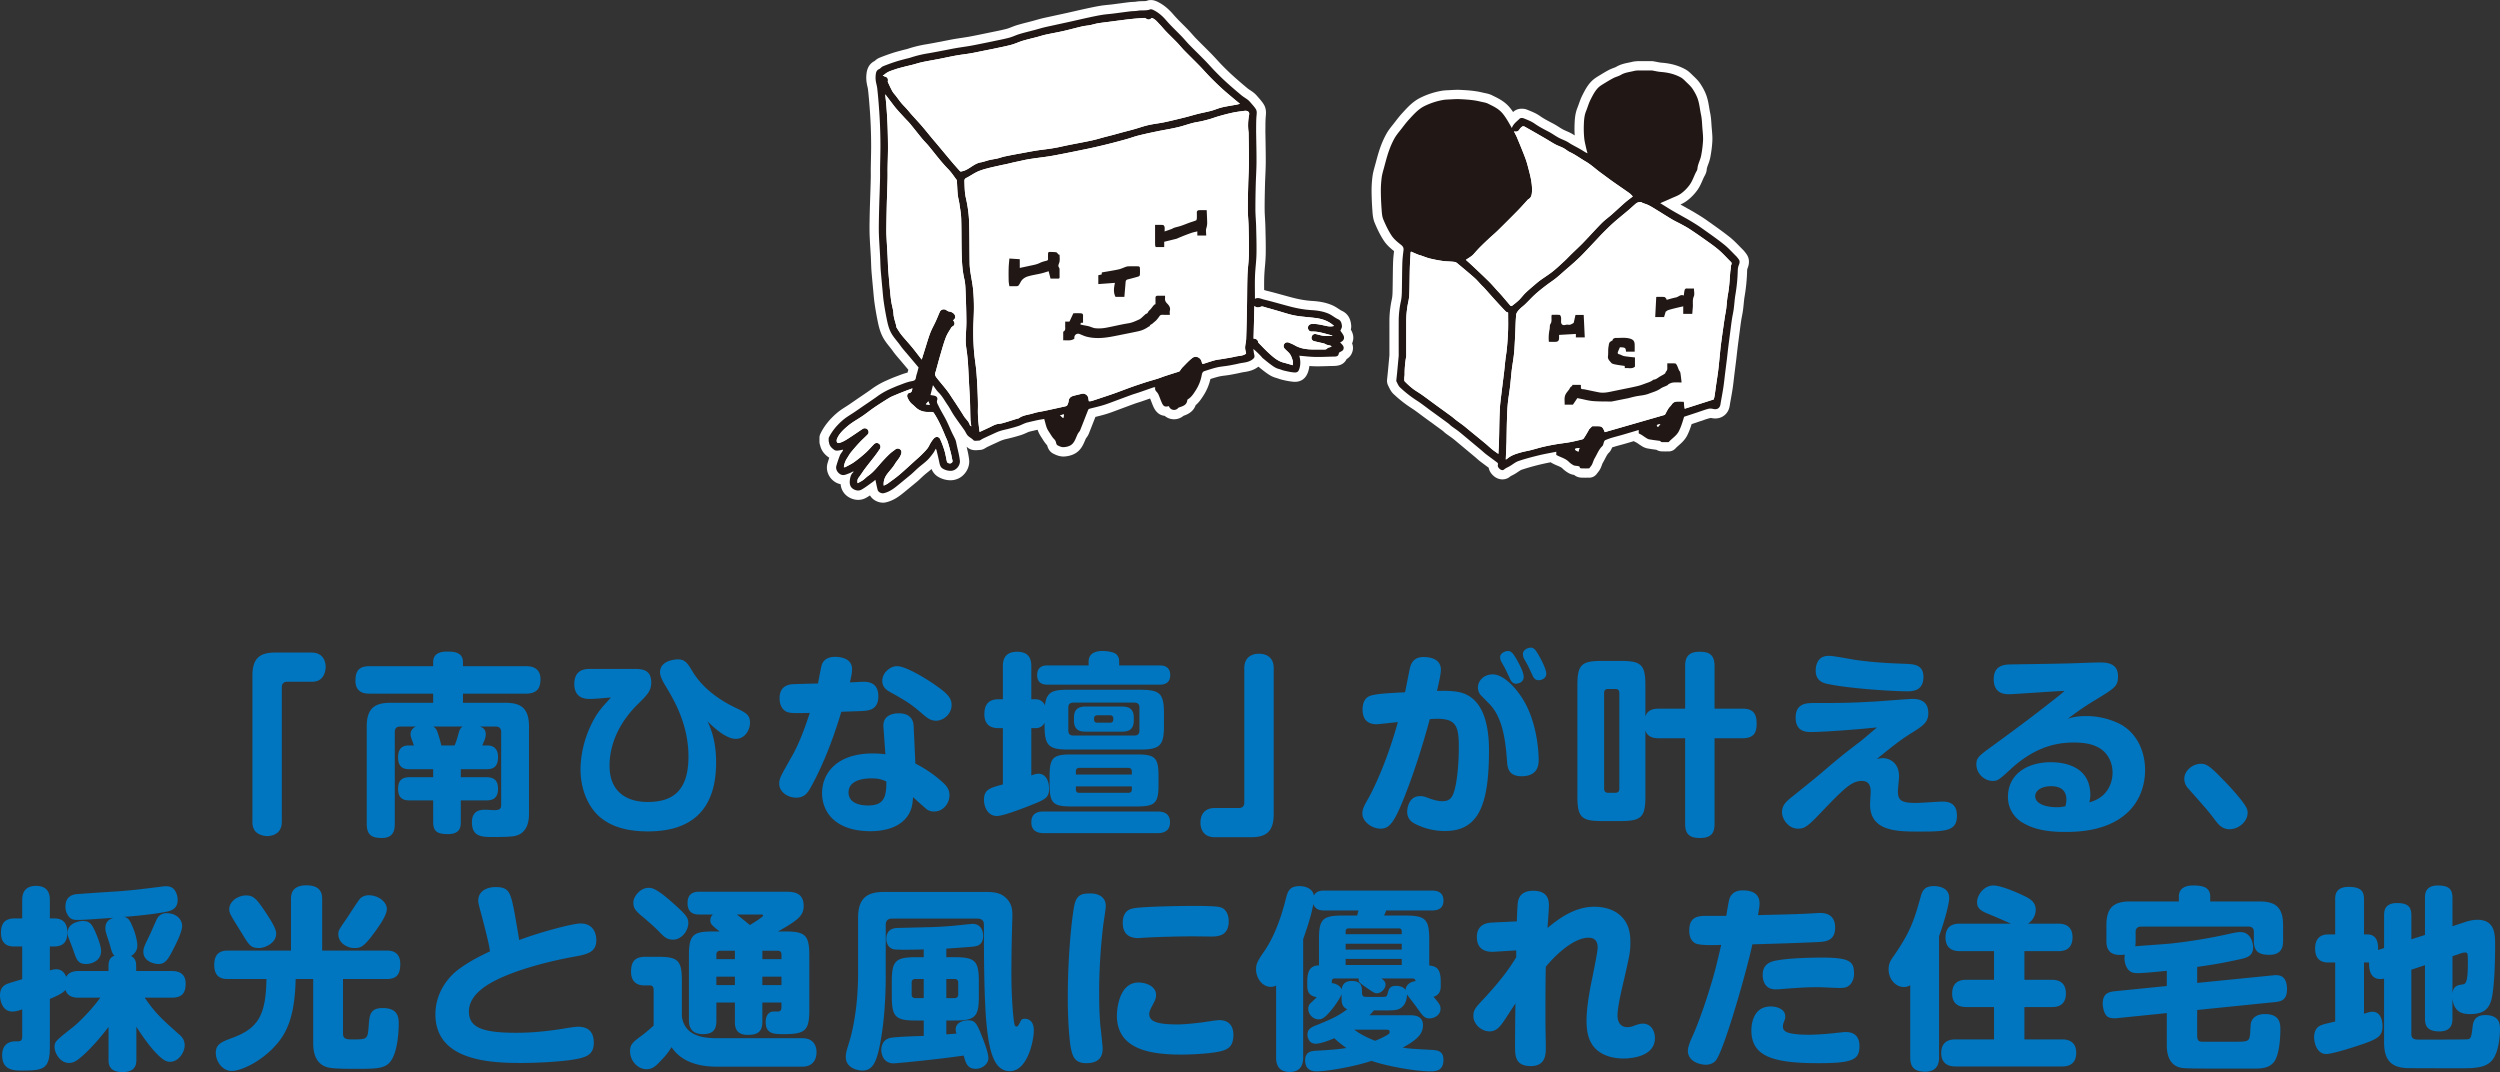 <svg xmlns="http://www.w3.org/2000/svg" viewBox="0 0 256.707 110.088"><rect x="0" y="0" width="256.707" height="110.088" fill="#333333" stroke="none"/><path d="M154.273 49.225c-.317 0-.635-.124-.896-.348-.325-.283-.466-.581-.513-.847-.096-.072-.677-.502-.869-.648a5.51 5.51 0 0 1-.337-.284 6.554 6.554 0 0 0-.155-.136l-1.89-1.577a13.55 13.55 0 0 0-.475-.386c-.106-.08-.215-.157-.324-.234a12.006 12.006 0 0 1-.345-.247 2.799 2.799 0 0 1-.237-.203c-.025-.024-.05-.049-.078-.07a695.904 695.904 0 0 0-1.837-1.339c-.148-.107-.295-.218-.442-.328-.29-.218-.58-.436-.883-.632a12.778 12.778 0 0 1-1.902-1.488c-.243-.231-.374-.503-.47-.702-.022-.046-.044-.092-.068-.136a1.136 1.136 0 0 1-.12-.677l.078-.749c.055-.573.108-1.147.161-1.72 0-.003-.002-2.732 0-3.552.002-.712.084-1.436.25-2.212.054-.251.067-.54.072-.764.011-.441.016-.883.021-1.324.007-.539.013-1.077.029-1.615.012-.418.056-.825.103-1.22-.39-.312-.761-.64-1.045-1.068-.419-.632-.721-1.306-.938-1.822-.183-.435-.215-.889-.24-1.255a31.067 31.067 0 0 1-.086-2.012c-.003-.495.029-.999.092-1.499.046-.366.142-.712.227-1.018l.123-.451c.127-.474.259-.963.428-1.449a9.302 9.302 0 0 1 .651-1.47c.19-.341.425-.637.633-.897l.266-.34c.227-.294.461-.599.732-.892l.11-.12c.479-.521 1.023-1.111 1.81-1.486a7.912 7.912 0 0 1 2.131-.686c.198-.033.399-.048.6-.056l.319-.016c.237-.014.474-.027.711-.027.099 0 .198.002.297.007.809.042 1.54.092 2.296.281.059.015.121.027.184.04.222.045.499.101.777.241l.149.074c.537.265 1.145.567 1.642 1.163.13.157.248.315.356.476.222-.223.538-.343.894-.343.135 0 .341.018.548.103l.126.051c.378.152.806.325 1.198.602.366.258.773.472 1.204.698l.158.083c.196.104.385.222.573.342.132.084.264.169.402.244.125.068.257.124.388.182.14.061.281.123.417.192.134.068.26.147.385.227l.032.02a10.74 10.74 0 0 1-.016-1.101c.019-.499.043-1.119.295-1.74.055-.135.104-.274.152-.412.101-.285.205-.579.359-.879l.032-.063c.237-.464.505-.989.969-1.431.219-.208.448-.349.651-.473l.063-.039c.328-.201.668-.41 1.03-.598.146-.076.302-.136.459-.194a1.84 1.84 0 0 0 .253-.105c.451-.27.917-.365 1.291-.441.116-.023.231-.046.345-.076.134-.034.27-.05.407-.061l.084-.008c.038-.004.076-.007.115-.007h1.43c.054 0 .108.004.161.014l.321.06c.182.036.363.074.547.088.915.069 1.701.289 2.402.671.3.163.528.389.695.554l.159.153c.232.221.494.47.706.796.203.311.46.736.637 1.264.138.412.205.82.264 1.18.029.175.057.349.094.523.086.398.11.779.134 1.147l.018.263.028.331c.036.402.073.817.043 1.258a12.462 12.462 0 0 1-.211 1.606 4.607 4.607 0 0 1-.215.704c-.072.196-.135.364-.144.498-.023.322-.157.561-.246.72l-.039.072a8.769 8.769 0 0 0-.146.327c-.134.309-.286.658-.514.986a5.008 5.008 0 0 1-1.104 1.132 3.436 3.436 0 0 1-.653.374l.825.463c.243.136.486.271.724.415.351.213.748.452 1.124.72l.363.257c.668.472 1.358.961 2.018 1.485.382.304.71.64 1.027.965.114.117.229.235.346.35.088.087.166.185.242.286l.049.064c.36.447.415.979.161 1.582a.633.633 0 0 0-.031.21 18.5 18.5 0 0 1-.255 2.616c-.046.262-.071.527-.097.793-.021.216-.042.432-.072.647a11.96 11.96 0 0 1-.108.624c-.029.15-.058.301-.081.452-.049.32-.09.641-.13.963l-.085.655c-.054.413-.108.826-.159 1.239-.024.192-.127 1.116-.127 1.116l-.197 1.575-.054.457c-.037.322-.074.643-.122.963-.06.394-.131.787-.202 1.181l-.065.361-.013.088c-.022.156-.055.392-.175.632-.253.507-.75.811-1.328.811a1.94 1.94 0 0 1-.452-.056 5.462 5.462 0 0 0-.727.215l-.347.118-.9.298c-.114.362-.25.752-.443 1.14-.242.485-.596.796-.881 1.046-.111.098-.226.196-.331.312a.952.952 0 0 1-.704.311l-.355.002a7.56 7.56 0 0 1-.395-.009 1.066 1.066 0 0 1-.51-.163l-.047-.006a17.997 17.997 0 0 1-.879-.132 1.698 1.698 0 0 1-.624-.27 5.217 5.217 0 0 1-.301-.2c-.047-.033-.095-.067-.144-.098-.045-.029-.091-.05-.141-.076l-.121-.063a.898.898 0 0 1-.067-.039c-.284.085-.565.169-.847.25-.173.05-.346.097-.519.144-.207.056-.414.112-.62.174a3.667 3.667 0 0 0-.244.081c-.06.177-.156.377-.337.55-.141.134-.252.35-.381.601a8.076 8.076 0 0 1-.238.439c-.042.07-.066.151-.095.229-.04.107-.081.214-.128.317a1.851 1.851 0 0 1-.229.362c-.064.087-.183.237-.183.237a.95.95 0 0 1-.751.367l-.421.002c-.114 0-.231-.001-.347-.005-.338-.01-.599-.12-.787-.283a1.511 1.511 0 0 1-.49-.148 2.96 2.96 0 0 1-.726-.532c-.105-.103-.295-.183-.515-.276-.086-.037-.171-.073-.256-.112a3.32 3.32 0 0 1-.198-.099l-.071-.037a.962.962 0 0 1-.147-.093 23.459 23.459 0 0 0-2.985.768c-.095.033-.239.13-.378.224-.115.077-.231.155-.35.224-.081.047-.164.09-.247.132a1.38 1.38 0 0 0-.203.115c-.219.19-.499.294-.788.294z" fill="#fff"/><path d="M169.611 7.232c.318.054.634.134.955.158.713.054 1.393.216 2.02.558.179.098.334.249.481.395.257.254.543.495.738.793.211.323.402.661.531 1.046.176.526.216 1.069.33 1.601.09.417.101.852.132 1.28.036.484.103.973.07 1.454-.034.494-.095.99-.195 1.484-.091.455-.342.853-.376 1.321-.011.154-.125.301-.195.449-.189.397-.335.824-.583 1.18a4.06 4.06 0 0 1-.894.914c-.294.22-.663.342-1.004.497-.384.175-.773.338-1.142.499.373.231.76.477 1.154.713.31.186.628.358.942.537.342.194.689.381 1.026.585.361.218.722.437 1.065.68.788.559 1.584 1.11 2.34 1.711.467.371.869.826 1.296 1.247.082.081.146.18.218.27.161.2.117.395.025.615a1.56 1.56 0 0 0-.105.547 17.54 17.54 0 0 1-.241 2.483c-.086.487-.107.985-.174 1.476-.049.356-.132.707-.186 1.062-.067.443-.12.888-.178 1.332-.068.517-.136 1.034-.2 1.551-.046.372-.082.746-.127 1.118-.064.524-.132 1.048-.197 1.572-.058.465-.103.931-.173 1.394-.076.507-.173 1.012-.263 1.517-.028.156-.034.325-.103.462-.133.267-.392.331-.706.255a1.021 1.021 0 0 0-.485-.008c-.376.102-.741.24-1.111.363-.451.15-.902.298-1.366.451-.147.478-.288.98-.53 1.465-.245.49-.695.737-1.064 1.142-.199 0-.451.008-.701-.005-.061-.003-.118-.075-.186-.123-.359-.05-.745-.094-1.126-.164-.122-.022-.235-.107-.346-.175-.133-.082-.257-.18-.389-.263-.095-.06-.198-.107-.32-.173v-.346c-.552.165-1.089.327-1.627.484-.382.111-.768.206-1.148.32-.227.068-.45.153-.668.245-.052.022-.09.1-.115.159-.063.149-.073.347-.179.448-.369.351-.531.823-.781 1.242-.117.196-.175.426-.271.636-.041.089-.111.166-.169.247-.034.047-.071.092-.128.166-.221 0-.479.006-.737-.003-.106-.004-.232.002-.243-.169-.002-.028-.119-.057-.185-.071-.15-.031-.318-.021-.449-.087a2.046 2.046 0 0 1-.491-.364c-.297-.29-.681-.409-1.042-.574-.073-.033-.144-.073-.231-.117v-.327c-.612.124-1.214.225-1.805.369-.695.17-1.391.35-2.067.581-.323.11-.6.352-.901.528-.197.115-.411.192-.591.348-.13.112-.308.058-.44-.056-.142-.123-.246-.262-.184-.474.014-.049-.018-.14-.059-.171-.391-.3-.792-.587-1.184-.885-.16-.122-.305-.265-.459-.394l-1.775-1.481c-.206-.171-.41-.345-.623-.507-.22-.168-.453-.319-.675-.486-.113-.085-.207-.194-.32-.278-.612-.45-1.228-.895-1.842-1.342-.455-.331-.896-.685-1.368-.99a11.896 11.896 0 0 1-1.762-1.378c-.164-.156-.247-.399-.36-.606-.02-.037-.012-.094-.007-.14.024-.246.054-.492.077-.739.055-.574.108-1.149.161-1.724.005-.054.003-.109.003-.163 0-1.158-.002-2.315 0-3.473a9.77 9.77 0 0 1 .229-2.015c.066-.307.086-.627.093-.941.023-.978.02-1.956.049-2.934.013-.449.068-.898.122-1.344.032-.26-.066-.405-.274-.568-.348-.272-.708-.567-.947-.929-.343-.517-.613-1.09-.854-1.665-.125-.299-.147-.65-.171-.981a29.436 29.436 0 0 1-.081-1.924c-.003-.458.026-.918.084-1.372.044-.347.147-.687.24-1.027.155-.569.3-1.143.493-1.699.158-.453.35-.901.584-1.32.196-.352.468-.662.716-.983.253-.327.502-.66.782-.964.487-.527.958-1.072 1.629-1.392a7.063 7.063 0 0 1 1.88-.606c.159-.027.321-.037.482-.044.413-.017.827-.057 1.238-.036.708.037 1.419.08 2.112.254.257.064.534.092.766.208.534.268 1.08.507 1.487.997.387.464.657.987.961 1.507.138-.434.512-.67.803-.969.073-.075.289-.078.406-.03.389.159.796.31 1.135.55.467.329.968.582 1.468.846.331.174.634.4.963.579.268.146.559.25.833.388.181.091.345.215.522.315.275.156.556.3.831.455.2.113.394.239.592.356.057.034.119.058.214.103-.054-.206-.107-.381-.145-.56-.071-.331-.161-.662-.192-.998a10.334 10.334 0 0 1-.041-1.34c.018-.478.04-.961.225-1.418.164-.403.278-.83.476-1.215.225-.438.447-.892.811-1.239.157-.149.349-.263.535-.377.325-.2.651-.4.989-.576.245-.127.528-.186.763-.327.43-.258.918-.291 1.384-.412.119-.031.245-.032.368-.046h1.43zm6.365 33.781c.026-.116.067-.264.09-.415.058-.383.106-.767.161-1.151.068-.476.148-.951.206-1.428.065-.532.112-1.067.166-1.6.03-.294.054-.588.09-.881a163.532 163.532 0 0 1 .424-3.013c.041-.27.102-.538.137-.809.063-.492.084-.99.175-1.476.141-.748.181-1.503.237-2.259.016-.213.071-.424.07-.636 0-.148.159-.294.002-.447-.422-.414-.814-.863-1.263-1.244-.487-.414-1.02-.776-1.542-1.148a44.217 44.217 0 0 0-1.442-.987c-.274-.179-.565-.334-.853-.491-.311-.17-.635-.316-.94-.497-.543-.322-1.075-.664-1.614-.994-.258-.158-.515-.32-.784-.456-.199-.101-.418-.161-.627-.243-.069-.027-.132-.094-.201-.097a.773.773 0 0 0-.54.207c-.245.207-.477.43-.721.637-.495.42-1.004.825-1.491 1.254-.373.329-.725.683-1.078 1.034-.25.248-.486.51-.728.766-.472.499-.939 1.003-1.418 1.495-.266.274-.547.534-.83.791-.304.275-.619.539-.928.808-.319.277-.627.567-.957.83-.343.272-.713.509-1.059.776-.365.281-.729.565-1.069.875-.357.324-.681.683-1.028 1.018-.204.197-.443.359-.634.568-.133.146-.281.336-.3.518-.061.618-.066 1.241-.095 1.862-.025.533-.05 1.066-.083 1.598-.019.295-.047.59-.085.882-.06.457-.142.911-.196 1.368-.066.553-.104 1.109-.169 1.662-.071.597-.18 1.191-.236 1.789-.053.564-.069 1.133-.086 1.7-.022.726-.029 1.452-.043 2.178l-.003.082-.074 1.746c.054-.028.101-.042.133-.071.419-.374.943-.523 1.464-.671.31-.088.632-.135.945-.215.45-.114.894-.253 1.345-.358a22.41 22.41 0 0 1 1.333-.262c.441-.075.887-.119 1.327-.198.392-.07.779-.166 1.167-.259.099-.024.229-.052.28-.124.176-.249.323-.518.48-.781.028-.047.038-.108.073-.148.09-.103.19-.197.322-.331.224 0 .511-.015.794.008a.466.466 0 0 1 .294.173c.099.135.152.303.21.425l6.171-1.778c.125-.226.234-.452.369-.661.091-.141.232-.248.323-.389a.637.637 0 0 1 .443-.304c.253-.034.514-.009.807-.009l.093.736 2.985-.956zm-21.118-8.921c-.178-.04-.181-.036-.459-.331a80.104 80.104 0 0 1-.968-1.049c-.335-.37-.663-.746-.997-1.116-.102-.113-.217-.215-.322-.325-.231-.242-.444-.504-.693-.725-.526-.467-1.068-.917-1.609-1.367-.131-.109-.274-.253-.428-.277-.398-.062-.807-.045-1.207-.099-.454-.062-.907-.15-1.353-.258-.305-.073-.596-.199-.894-.3-.113-.038-.231-.064-.341-.109-.235-.095-.466-.198-.7-.299-.02.037-.037.054-.038.071-.03.526-.069 1.051-.083 1.577-.023.828-.023 1.656-.047 2.484a5.275 5.275 0 0 1-.093.941 9.703 9.703 0 0 0-.229 2.015c-.003 1.171 0 2.343 0 3.514 0 .054.006.11-.003.163a9.68 9.68 0 0 0-.162 1.846c.001.133-.034.266-.035.399 0 .107-.015.254.045.315.26.264.532.52.825.745.303.234.642.421.954.643.481.342.951.699 1.428 1.046.532.388 1.069.772 1.6 1.162.162.119.309.258.469.38.247.188.504.364.75.553.202.155.394.323.591.484.559.458 1.12.913 1.676 1.375.233.193.45.407.685.597.199.161.414.302.637.462.022-.448.05-.858.061-1.269.019-.712.027-1.425.043-2.137.009-.365.024-.73.041-1.095.011-.229.024-.458.049-.685.047-.432.102-.864.154-1.296l.093-.757c.05-.405.104-.809.151-1.215s.081-.814.129-1.22c.047-.392.119-.78.154-1.173a32.42 32.42 0 0 0 .121-1.814c.02-.609.004-1.22.004-1.855zm12.799-11.923c-.115-.112-.219-.242-.35-.335-.567-.403-1.144-.792-1.712-1.194-.417-.295-.823-.607-1.237-.906-.517-.374-.975-.82-1.535-1.145-.546-.317-1.054-.699-1.631-.969-.231-.108-.424-.293-.651-.412-.271-.142-.568-.234-.837-.379-.381-.206-.745-.444-1.12-.661-.67-.388-1.341-.774-2.016-1.153-.067-.037-.185-.062-.238-.028a.95.95 0 0 0-.295.29c-.134.221-.312.29-.577.211.115.233.231.438.321.654.293.709.591 1.417.859 2.136.151.407.253.833.364 1.254.186.707.347 1.421.306 2.16-.017.303-.065.601-.372.773-.057.032-.1.092-.146.142-.309.335-.608.679-.927 1.004-.672.684-1.351 1.362-2.035 2.034-.286.281-.595.538-.889.811-.29.269-.578.541-.859.82-.265.262-.513.539-.76.819-.215.244-.531.4-.797.591.215.195.459.407.693.629.561.529 1.125 1.056 1.674 1.598.298.294.567.616.849.925.157.172.319.339.471.515.298.346.589.698.889 1.042.025.029.117.043.145.021.247-.193.501-.381.726-.599.238-.231.433-.508.672-.738.319-.307.661-.59.996-.878.173-.148.347-.296.532-.428.424-.305.871-.581 1.279-.906.421-.336.812-.711 1.208-1.077.247-.229.475-.476.716-.711.393-.383.8-.752 1.181-1.146.644-.667 1.261-1.361 1.913-2.02.319-.322.696-.586 1.037-.887.452-.4.89-.816 1.344-1.213.25-.219.522-.414.809-.639zm-5.469 25.835c-.157.022-.275.034-.391.059-.029.006-.065.054-.067.085-.002.025.035.063.064.081.094.056.193.105.275.149l.119-.373zm8.048-2.155l.262-.316-.379.111.118.204z" fill="#211816"/><path d="M175.976 41.013l-2.985.956-.093-.736c-.293 0-.554-.025-.807.009a.637.637 0 0 0-.443.304c-.091.14-.232.248-.323.389-.135.209-.244.434-.369.661l-6.171 1.778c-.057-.122-.111-.29-.21-.425a.457.457 0 0 0-.294-.173c-.283-.023-.57-.008-.794-.008-.131.134-.231.229-.322.331-.035.04-.045.101-.073.148-.157.263-.304.532-.48.781-.051.072-.18.1-.28.124-.387.093-.775.189-1.167.259-.44.079-.886.123-1.327.198a22.41 22.41 0 0 0-1.333.262c-.452.105-.896.244-1.345.358-.313.079-.635.126-.945.215-.521.148-1.045.296-1.464.671-.033.029-.079.043-.133.071l.074-1.746.003-.082c.014-.726.021-1.452.043-2.178.017-.567.032-1.135.086-1.7.057-.598.165-1.192.236-1.789.066-.553.104-1.109.169-1.662.054-.457.137-.911.196-1.368.038-.293.066-.588.085-.882.034-.532.058-1.065.083-1.598.029-.621.034-1.244.095-1.862.018-.183.166-.373.3-.518.19-.208.43-.371.634-.568.347-.335.671-.694 1.028-1.018.341-.309.705-.593 1.069-.875.347-.267.717-.504 1.059-.776.33-.262.639-.552.957-.83.31-.269.624-.533.928-.808.283-.257.564-.517.83-.791.479-.492.946-.996 1.418-1.495.242-.256.478-.518.728-.766.353-.351.705-.705 1.078-1.034.487-.43.995-.834 1.491-1.254.245-.207.477-.43.721-.637a.773.773 0 0 1 .54-.207c.068.003.131.07.201.097.209.082.428.143.627.243.269.136.526.298.784.456.539.33 1.07.672 1.614.994.304.181.629.327.94.497.288.157.579.311.853.491.487.319.968.649 1.442.987.522.372 1.055.733 1.542 1.148.449.382.841.83 1.263 1.244.157.154-.003.299-.002.447.001.212-.054.424-.07.636-.056.755-.096 1.51-.237 2.259-.092.486-.112.984-.175 1.476-.035.271-.096.539-.137.809a136.924 136.924 0 0 0-.424 3.013c-.037.293-.06.587-.09.881-.054.534-.101 1.068-.166 1.6-.058.477-.138.952-.206 1.428-.055.383-.103.768-.161 1.151-.023.151-.064.299-.09.415zm-14.01-.134l.253.05c.444.087.885.214 1.334.252.613.052 1.233.037 1.849.05a.783.783 0 0 0 .16-.017l1.548-.309c.02-.004.04-.004.06-.009.26-.065.517-.139.779-.193.444-.091.914-.107 1.33-.268.418-.162.865-.273 1.245-.542.198-.141.448-.207.669-.318.071-.036.116-.124.188-.156.138-.061.283-.129.429-.142.268-.022.539-.006.864-.006-.043-.354-.073-.681-.128-1.003-.017-.101-.109-.187-.154-.286-.067-.148-.113-.305-.186-.45-.042-.083-.114-.206-.181-.212-.267-.024-.538-.01-.821-.01 0 .079.004.133 0 .186-.017.218.067.451-.119.643-.058.06-.063.178-.126.223-.152.11-.323.194-.487.288-.219.125-.405.316-.676.336-.013 0-.029.003-.038.011-.177.157-.394.237-.613.313-.318.111-.631.243-.956.322-.583.142-1.174.251-1.762.373-.326.068-.653.133-.979.202-.414.087-.83.161-1.252.081-.503-.095-1.004-.207-1.505-.31-.11-.022-.271 0-.319-.065-.061-.082-.03-.232-.04-.353-.001-.011-.013-.022-.024-.039h-.852c-.012.05-.014.126-.035.132-.183.051-.216.228-.309.352-.124.166-.27.323-.359.507-.16.329-.073.686-.089 1.038h.852l.453-.672zm11.801-8.648c.017-.212.031-.429.054-.645.041-.379-.062-.759.103-1.146.098-.228.018-.532.018-.815-.255 0-.486.011-.716-.004-.183-.012-.236.098-.262.237-.029.149-.043.301-.069.491-.327-.165-.53.139-.808.192-.33.062-.651.167-.977.253l.024-.087c-.079-.074-.152-.204-.238-.212-.273-.028-.551-.01-.828-.01l-.107 2.07h.908l.168-.551c.095-.06.178-.137.275-.168.254-.081.514-.145.772-.209.245-.061.492-.114.754-.174v.777h.928zm-13.678 2.159l1.724-.1v.352h.913l-.109-2.303h-.845l-.174.78a.095.095 0 0 1-.041.058c-.156.084-.3.198-.497.17a.695.695 0 0 0-.284.007c-.304.091-.483-.026-.483-.333 0-.15.017-.302-.006-.448-.014-.088-.085-.232-.141-.237-.274-.025-.551-.011-.81-.011-.086.327.068.642-.134.94-.093.139-.047.366-.087.548-.092.424-.11.849-.077 1.275.03.007.043.012.056.012l.592.002c.291 0 .402-.114.402-.413v-.299zm5.51.538c-.082.053-.139.094-.2.127-.205.113-.192.347-.227.516-.067.326-.019.674-.063 1.007-.041.313.18.482.333.673.086.107.282.144.437.175.312.063.629.101.948.15l.014.228c.358-.054.737.121 1.04-.161v-.941c-.379-.044-.748-.073-1.11-.136-.173-.03-.33-.148-.502-.188-.171-.04-.178-.131-.132-.256.056-.149.125-.292.201-.468.143.015.305.003.446.053.173.062.157.257.183.4h.886c0-.255.006-.493-.001-.731-.01-.328-.132-.502-.466-.602-.491-.147-.995-.062-1.493-.075-.092-.002-.186.07-.28.108l-.014.12zm-10.74-2.836c0 .635.016 1.245-.004 1.855-.02.606-.068 1.211-.121 1.814-.035.392-.107.781-.154 1.173-.048.406-.083.814-.129 1.22-.046.405-.1.81-.151 1.215l-.093.757c-.052.432-.108.863-.154 1.296a11.26 11.26 0 0 0-.049.685c-.017.365-.033.73-.041 1.095-.017.712-.024 1.425-.043 2.137-.011.411-.039.821-.061 1.269-.223-.16-.438-.301-.637-.462-.235-.19-.452-.403-.685-.597-.556-.461-1.117-.917-1.676-1.375-.197-.161-.39-.329-.591-.484-.246-.189-.502-.365-.75-.553-.16-.122-.307-.261-.469-.38-.531-.39-1.067-.773-1.6-1.162-.477-.348-.947-.704-1.428-1.046-.312-.222-.651-.41-.954-.643a8.317 8.317 0 0 1-.825-.745c-.06-.061-.046-.208-.045-.315.001-.133.036-.266.035-.399a9.846 9.846 0 0 1 .162-1.846c.01-.053.003-.109.003-.163 0-1.171-.002-2.343 0-3.514a9.77 9.77 0 0 1 .229-2.015c.066-.307.084-.627.093-.941.024-.828.024-1.656.047-2.484.015-.526.054-1.052.083-1.577 0-.018.018-.034.038-.071.234.101.465.204.7.299.11.045.228.071.341.109.298.101.59.227.894.3.446.107.899.196 1.353.258.4.054.809.037 1.207.099.154.024.297.168.428.277.541.45 1.083.9 1.609 1.367.249.221.462.483.693.725.105.11.22.212.322.325.334.37.662.746.997 1.116.319.353.641.703.968 1.049.278.295.281.292.459.331zm12.798-11.923c-.287.225-.558.42-.809.639-.454.397-.892.814-1.344 1.213-.341.301-.718.565-1.037.887-.652.659-1.269 1.353-1.913 2.02-.381.394-.788.763-1.181 1.146-.241.235-.47.483-.716.711-.396.367-.786.742-1.208 1.077-.408.325-.854.601-1.279.906-.185.133-.36.28-.532.428-.336.289-.678.572-.996.878-.239.23-.434.507-.672.738-.225.218-.478.406-.726.599-.028.022-.12.008-.145-.021-.3-.344-.591-.697-.889-1.042-.152-.176-.314-.343-.471-.515-.282-.309-.552-.631-.849-.925-.549-.542-1.113-1.068-1.674-1.598-.235-.221-.478-.434-.693-.629.266-.191.582-.347.797-.591.247-.28.495-.557.76-.819.282-.278.57-.55.859-.82.294-.273.603-.53.889-.811.684-.672 1.363-1.35 2.035-2.034.319-.325.618-.669.927-1.004.046-.05.089-.11.146-.142.307-.171.356-.469.372-.773.04-.739-.121-1.452-.306-2.16-.11-.421-.213-.847-.364-1.254-.267-.719-.565-1.427-.859-2.136-.089-.216-.205-.421-.321-.654.265.08.442.011.577-.211a.96.96 0 0 1 .295-.29c.053-.034.171-.01.238.028.675.379 1.346.765 2.016 1.153.375.217.739.455 1.12.661.269.145.566.237.837.379.227.119.42.304.651.412.577.27 1.085.652 1.631.969.56.325 1.018.771 1.535 1.145.414.299.82.61 1.237.906.568.402 1.145.79 1.712 1.194.131.093.235.223.35.335zm-5.468 25.835l-.119.373c-.082-.044-.18-.093-.275-.149-.029-.017-.066-.055-.064-.081.003-.031.038-.079.067-.085.115-.025.233-.036.391-.059zm8.047-2.154l-.118-.204.379-.111-.262.316z" fill="#fff"/><path d="M161.967 40.879l-.453.672h-.852c.016-.351-.071-.708.089-1.038.089-.184.235-.341.359-.507.093-.124.126-.301.309-.352.021-.006.023-.083.035-.132h.852c.011.017.023.027.024.039.01.121-.021.271.04.353.048.065.209.042.319.065.502.103 1.002.215 1.505.31.422.08.838.006 1.252-.081.326-.069.652-.134.979-.202.588-.122 1.179-.231 1.762-.373.326-.079.639-.212.956-.322.218-.076.435-.155.613-.313.009-.008.025-.01.038-.011.271-.02.457-.211.676-.336.164-.094.335-.178.487-.288.063-.046.068-.164.126-.223.186-.191.103-.425.119-.643.004-.053 0-.107 0-.186.282 0 .553-.014.821.01.067.006.139.129.181.212.073.144.119.302.186.45.045.099.137.185.154.286.055.322.085.649.128 1.003-.325 0-.596-.016-.864.006-.147.012-.292.08-.429.142-.072.032-.117.121-.188.156-.221.111-.471.177-.669.318-.38.27-.827.38-1.245.542-.416.161-.886.177-1.33.268-.262.053-.519.128-.779.193-.019.005-.04.005-.06.009l-1.548.309a.791.791 0 0 1-.16.017c-.617-.012-1.236.002-1.849-.05-.449-.038-.89-.165-1.334-.252l-.253-.05zm11.8-8.647h-.928v-.777c-.262.06-.509.113-.754.174-.259.064-.518.128-.772.209-.097.031-.18.108-.275.168l-.168.551h-.908l.107-2.07c.277 0 .555-.017.828.01.086.009.159.138.238.212l-.024.087c.325-.086.647-.191.977-.253.278-.053.481-.356.808-.192.026-.19.041-.342.069-.491.027-.139.079-.249.262-.237.229.015.461.004.716.004 0 .283.08.587-.018.815-.165.387-.062.767-.103 1.146-.023.216-.037.433-.054.645zM160.09 34.39v.299c0 .299-.111.413-.402.413-.197 0-.395 0-.592-.002-.013 0-.026-.005-.056-.012a4.378 4.378 0 0 1 .077-1.275c.04-.182-.006-.409.087-.548.201-.298.048-.613.134-.94.259 0 .536-.014.81.011.056.005.127.149.141.237.023.146.006.299.006.448 0 .306.18.424.483.333a.695.695 0 0 1 .284-.007c.198.028.341-.087.497-.17a.095.095 0 0 0 .041-.058c.058-.251.113-.503.174-.78h.845l.109 2.303h-.913v-.352l-1.724.1zm5.51.538l.014-.12c.094-.038.188-.11.28-.108.498.013 1.002-.072 1.493.075.334.1.456.275.466.602.007.238.001.476.001.731h-.886c-.026-.143-.01-.338-.183-.4-.14-.05-.303-.038-.446-.053-.076.176-.146.319-.201.468-.047.125-.039.216.132.256.173.04.329.158.502.188.362.064.73.092 1.11.136v.941c-.304.282-.682.106-1.04.161l-.014-.228c-.319-.049-.636-.086-.948-.15-.154-.031-.351-.068-.437-.175-.153-.191-.373-.36-.333-.673.044-.333-.004-.681.063-1.007.035-.169.022-.403.227-.516.061-.034.118-.075.2-.127z" fill="#211816"/><path d="M90.657 51.615c-.475 0-1.046-.259-1.324-.744-.137.09-.28.179-.431.261a1.646 1.646 0 0 1-.782.196c-.359 0-.717-.11-1.036-.319a1.698 1.698 0 0 1-.765-1.292 1.568 1.568 0 0 1-.535-.203c-.686-.414-1.02-1.208-.814-1.931.056-.198.117-.392.181-.581-.228-.151-.783-.542-.937-1.281a.947.947 0 0 1-.069-.355v-.408c0-.143.032-.284.094-.413.37-.769.915-1.46 1.666-2.111.313-.272.642-.482.96-.684.128-.082.257-.164.382-.249l.802-.554.47-.319c.314-.213.628-.425.935-.646a8.123 8.123 0 0 1 1.481-.87l.098-.043c.31-.138.621-.276.938-.393l.25-.094c.293-.112.616-.236.964-.319.019-.067.078-.256.088-.292l-.774-.92-.21-.246c-.205-.238-.418-.484-.614-.765-.104-.149-.218-.289-.331-.431-.248-.309-.529-.658-.743-1.095-.285-.578-.403-1.163-.507-1.679a30.86 30.86 0 0 1-.294-1.716c-.047-.325-.077-.655-.107-.984l-.027-.301a216.15 216.15 0 0 1-.162-1.773c-.02-.228-.034-.456-.045-.685l-.019-.483c-.007-.195-.014-.39-.024-.586l-.046-.777a57.68 57.68 0 0 1-.074-1.38 28.083 28.083 0 0 1-.005-1.392l.002-.172c.007-.492.02-.984.034-1.476l.054-1.661c.013-.406.025-.811.033-1.217.003-.165.002-.33 0-.495 0-.162-.002-.324 0-.485l.016-.839c.01-.476.021-.953.021-1.429a50.224 50.224 0 0 0-.16-4.025 45.617 45.617 0 0 0-.162-1.77c-.011-.104-.037-.205-.06-.307a4.775 4.775 0 0 1-.092-.483 3.413 3.413 0 0 1 0-.845c.074-.62.353-1.053.829-1.287.127-.115.278-.244.492-.332.384-.158.797-.31 1.339-.49.264-.087.531-.16.798-.231l.225-.061c.087-.024.177-.045.266-.066.094-.022.187-.043.278-.073a12.383 12.383 0 0 1 1.967-.475c.401-.068.801-.144 1.2-.221l.889-.172c.245-.048.49-.097.736-.139.238-.04.474-.076.712-.112.262-.04.525-.079.786-.125.324-.057.647-.123.969-.189l1.711-.353a21.58 21.58 0 0 0 1.185-.265c.17-.045.335-.112.501-.177.194-.076.388-.15.586-.21.355-.106.714-.198 1.073-.29l.51-.132.346-.097c.19-.053.379-.107.57-.155.222-.055.447-.104.672-.152 0 0 1.619-.351 2.036-.444l.767-.174c.374-.086.749-.171 1.124-.252.485-.105.97-.208 1.459-.288.256-.042.516-.069.775-.095.14-.014.28-.028.419-.045l.783-.102c.33-.044.66-.088.99-.128a5.59 5.59 0 0 1 .39-.028c.1-.005.2-.006.298-.024.249-.045.475-.048.674-.051.175-.002.341-.004.431-.039a1.13 1.13 0 0 1 .412-.076c.362 0 .675.169.843.259.521.281.982.665 1.45 1.207.307.357.643.693.999 1.049.195.195.389.389.579.588.134.139.262.284.39.43.12.136.24.273.367.402.256.262.516.521.777.78.278.276.555.552.829.832.194.2.383.404.571.609.182.198.364.397.553.589.388.395.741.735 1.078 1.039.481.433.974.855 1.471 1.269.088.074.185.136.281.2.106.07.211.141.313.216a2.6 2.6 0 0 1 .423.405l.125.143c.169.192.361.41.526.669.297.464.252.945.225 1.233l-.008.088c-.028.352-.029.713-.031 1.096l-.004.477.003.044.015.912c.012.71.025 1.421.021 2.131-.002.454-.022.908-.042 1.362-.013.303-.027.606-.034.908-.021.86-.042 1.719-.037 2.579.001.302.02.603.037.904.015.267.031.533.037.8l.011.426c.02.805.041 1.638.024 2.468a19.11 19.11 0 0 1-.08 1.263 20.07 20.07 0 0 0-.07 1.008c-.016.463-.015.927-.011 1.39l.067.021c.049.015.098.032.147.044.546.131 1.088.281 1.63.43.357.099.715.198 1.074.291.73.19 1.386.299 2.006.336.832.048 1.492.19 2.078.446.25.11.458.246.642.367.113.074.224.152.346.208.821.381.911 1.163.944 1.458.02.172 0 .33-.034.466.087.144.171.317.218.521.072.31.036.617-.088.887.117.294.153.669-.067 1.101-.132.258-.33.413-.494.515-.297.605-.859.702-1.343.708-.219.003-.439.01-.658.017-.319.01-.638.02-.957.02l-.312-.003a9.998 9.998 0 0 1-.555-.029 2.903 2.903 0 0 1-.087.457c-.263.964-.906 1.167-1.399 1.167-.046 0-.094-.002-.144-.006a7.009 7.009 0 0 1-1.027-.174l-.112-.025a3.893 3.893 0 0 1-.427-.129c-.064-.022-.127-.046-.192-.063-.498-.127-.865-.399-1.159-.617-.243-.18-.466-.363-.688-.545l-.028.022c-.516.395-1.073.48-1.52.547-.135.02-.238.045-.342.069-.089.02-.177.041-.266.058l-.074.015c-.254.051-.508.102-.763.143-.143.024-.289.043-.435.061-.204.026-.407.05-.606.097a12.15 12.15 0 0 0-.894.26 5.243 5.243 0 0 1-.702 1.678c-.213.332-.451.703-.813 1.008-.248.717-.895.971-1.247 1.09a1.497 1.497 0 0 1-1.937.003c-.512-.053-.901-.369-1.157-.944-.07-.156-.131-.315-.193-.474a8.139 8.139 0 0 0-.147-.364l-.808.281c-.121.042-.244.081-.368.12-.13.041-.26.081-.388.128-.314.113-.625.229-.936.345l-.955.355c-.347.131-.695.261-1.049.369-.315.097-.634.177-.954.256l-.152.037-.213.543c-.155.398-.311.796-.47 1.193-.079.195-.187.333-.258.425-.056.082-.075.135-.097.187l-.042.1c-.164.386-.387.914-.923 1.259-.454.291-.98.352-1.252.363h-.004c-.491 0-.858-.19-1.079-.303-.423-.216-.562-.633-.618-.845a3.85 3.85 0 0 1-.461-.625l-.084-.131c-.131-.2-.27-.411-.37-.665a3.047 3.047 0 0 1-.066-.182c-.292.064-.584.135-.875.206-.042.012-.079.03-.117.046l-.198.087c-.154.07-.308.138-.468.191a18.758 18.758 0 0 1-1.397.385c-.178.041-.356.081-.527.139-.195.066-.382.156-.569.244l-.247.113c-.264.119-.525.241-.785.365 0 0-.149.088-.193.112a1.1 1.1 0 0 1-.613.192c-.025 0-.062.004-.1.007a3.083 3.083 0 0 1-.281.015c-.389 0-.699-.126-.921-.374l.014.06c.096.413.195.84.246 1.293.056.498-.114 1.021-.467 1.433a1.873 1.873 0 0 1-1.351.671l-.099.002c-.445 0-.877-.124-1.285-.368a1.573 1.573 0 0 1-.654-.787c-.125.108-.254.213-.384.317-.113.09-.226.182-.336.276-.126.108-.245.222-.366.335-.099.093-.197.186-.298.276-.099.09-.204.175-.308.26l-1.119.919c-.525.431-1.104.867-1.897 1.044a1.347 1.347 0 0 1-.295.032z" fill="#fff"/><g><path d="M85.097 44.956c.341-.71.847-1.297 1.433-1.805.382-.331.835-.58 1.256-.867.269-.183.535-.37.804-.554.475-.326.956-.643 1.423-.979a7.379 7.379 0 0 1 1.31-.773c.324-.144.647-.29.979-.413.434-.16.868-.351 1.319-.425.287-.047.398-.126.434-.397.025-.195.102-.384.153-.576.037-.14.072-.28.112-.439-.354-.42-.722-.856-1.088-1.293-.262-.313-.542-.613-.774-.946-.328-.47-.74-.871-1.001-1.4-.231-.47-.329-.96-.43-1.456a30.739 30.739 0 0 1-.284-1.655c-.06-.411-.089-.826-.128-1.24-.056-.588-.11-1.177-.162-1.766-.019-.215-.032-.43-.042-.646-.016-.358-.024-.717-.043-1.075-.038-.714-.092-1.428-.119-2.142-.019-.505-.008-1.011-.002-1.516.008-.57.024-1.139.04-1.708.011-.399.028-.798.04-1.197.015-.481.031-.962.04-1.443.006-.328-.003-.657.002-.985.011-.76.036-1.52.037-2.28a52.134 52.134 0 0 0-.163-4.095 47.49 47.49 0 0 0-.165-1.806c-.03-.27-.12-.533-.154-.803a2.582 2.582 0 0 1 0-.615c.027-.228.077-.45.338-.561.148-.063.251-.229.399-.29a19.32 19.32 0 0 1 1.278-.467c.32-.106.648-.188.974-.277.198-.054.403-.09.597-.156a11.724 11.724 0 0 1 1.819-.438c.571-.096 1.14-.21 1.709-.318.373-.071.745-.15 1.119-.214.5-.085 1.003-.15 1.502-.238.445-.078.887-.173 1.33-.262.3-.06.6-.122.9-.185.572-.122 1.148-.228 1.713-.377.381-.1.739-.281 1.117-.394.514-.154 1.038-.276 1.556-.415.301-.08.598-.172.9-.247.296-.074.596-.134.895-.2.597-.131 1.194-.259 1.79-.391.629-.14 1.257-.288 1.886-.424.468-.101.937-.201 1.41-.279.383-.063.772-.086 1.158-.135.59-.074 1.179-.158 1.769-.229.247-.03.501-.016.745-.061.422-.077.859.024 1.279-.139.119-.046.318.057.459.133.46.249.835.591 1.181.992.505.586 1.075 1.114 1.612 1.672.261.273.499.568.763.838.53.543 1.076 1.07 1.606 1.613.382.392.741.807 1.125 1.198.363.37.735.732 1.12 1.079.49.442.992.872 1.5 1.295.198.165.426.292.633.447.1.075.19.167.271.262.197.23.41.452.572.706.139.217.091.475.07.732-.043.542-.029 1.089-.038 1.633 0 .027.003.054.004.082.014 1.005.041 2.011.036 3.016-.004.751-.057 1.501-.075 2.252a90.653 90.653 0 0 0-.038 2.607c.003.574.061 1.147.075 1.721.023.951.054 1.902.035 2.852-.015.753-.123 1.503-.15 2.256-.027.779-.006 1.56-.006 2.338.303-.187.626 0 .937.075.901.217 1.79.484 2.688.717.718.186 1.444.321 2.19.364.598.035 1.199.126 1.752.368.341.149.631.411.969.567.321.149.367.432.397.701.018.161-.109.338-.159.473.122.2.309.395.362.622.062.266-.116.477-.391.58.195.227.486.422.314.76-.062.122-.25.181-.428.302-.069.34-.142.395-.573.401-.631.009-1.262.047-1.892.033-.539-.012-1.076-.08-1.612-.124.107.386.151.812.03 1.255-.094.345-.198.487-.557.462-.337-.024-.67-.105-1.002-.179-.2-.044-.389-.133-.588-.184-.324-.083-.583-.278-.842-.47-.278-.206-.544-.43-.812-.649-.051-.042-.085-.104-.131-.152a9.814 9.814 0 0 0-.818-.783c.028.188.041.38.088.563.065.254.031.358-.175.516-.33.253-.72.307-1.112.366-.21.032-.415.09-.624.131-.267.053-.534.107-.803.151-.369.06-.745.086-1.107.171-.435.102-.861.248-1.288.383-.218.069-.251.27-.287.457a4.253 4.253 0 0 1-.604 1.511c-.229.357-.448.71-.823.935-.031.019-.046.08-.053.123-.063.433-.401.557-.749.672-.065.021-.141.044-.184.092a.552.552 0 0 1-.929-.144c-.008-.018-.019-.034-.029-.051-.395.103-.548.035-.718-.345-.123-.276-.219-.564-.341-.841a1.107 1.107 0 0 0-.207-.298c-.119-.128-.18-.263-.123-.447-.055 0-.118-.015-.17.002-.496.169-.989.345-1.485.515-.256.088-.516.16-.771.252-.514.185-1.024.38-1.537.568-.452.166-.899.346-1.359.487-.473.145-.958.249-1.437.377-.049.013-.11.058-.128.103-.278.7-.547 1.404-.828 2.103-.048.119-.153.215-.22.328-.056.094-.098.197-.141.298-.144.337-.281.7-.592.9-.216.139-.51.202-.772.211-.203.007-.42-.1-.61-.198-.079-.04-.12-.184-.146-.289a.64.64 0 0 0-.185-.332c-.189-.187-.323-.43-.471-.656-.104-.159-.213-.32-.282-.495-.09-.226-.142-.468-.21-.703-.02-.069-.038-.139-.06-.224-.259.046-.509.083-.755.136-.344.074-.687.156-1.029.24-.095.023-.186.063-.277.1-.192.08-.378.178-.576.243-.313.103-.631.189-.95.274-.327.087-.663.145-.983.253-.309.105-.602.256-.901.39-.269.121-.537.246-.803.373-.083.039-.159.092-.239.137-.051.028-.104.074-.157.075-.205.002-.502.069-.596-.037-.176-.2-.418-.296-.587-.478-.145-.156-.221-.373-.345-.551-.348-.501-.716-.99-1.056-1.497-.242-.36-.432-.755-.68-1.112-.295-.425-.534-.889-.911-1.261-.225-.222-.392-.503-.582-.754l-.254 1.015c.164.03.344.038.503.099a.315.315 0 0 1 .19.401c-.093.25.053.439.138.618.232.492.528.953.774 1.438.219.43.402.878.607 1.316.113.242.249.474.352.721.063.151.087.32.122.482.118.552.272 1.101.335 1.66.051.449-.344 1.021-.911 1.045a1.522 1.522 0 0 1-.856-.231c-.227-.135-.297-.392-.348-.649-.083-.416-.187-.829-.285-1.242-.01-.041-.036-.078-.07-.15-.107.181-.186.349-.296.493-.183.24-.366.485-.583.692-.285.271-.607.502-.904.76-.232.201-.45.419-.678.625-.119.108-.247.207-.371.309l-1.022.841c-.451.371-.914.72-1.502.852-.218.049-.555-.108-.615-.329-.093-.338-.154-.685-.233-1.047-.087.069-.203.171-.33.259-.369.259-.725.543-1.118.758-.265.144-.59.083-.843-.083-.339-.222-.38-.583-.326-.952.043-.297.116-.587.381-.791l-.051-.051c-.148.071-.291.155-.445.209-.287.101-.566.266-.887.071-.294-.177-.484-.529-.391-.855.103-.361.223-.72.362-1.069.067-.168.197-.311.295-.468.018-.029.016-.071.027-.127-.189.036-.356.082-.525.096-.112.009-.251.009-.338-.048-.301-.199-.555-.445-.579-.841 0-.008-.02-.014-.03-.021v-.409zm42.857-8.655c-.036-.206-.107-.415-.102-.623.007-.285.097-.567.107-.852.038-1.091.064-2.182.085-3.273.02-1.08.012-2.161.048-3.24.025-.739.135-1.476.15-2.215.019-.95-.012-1.902-.035-2.852-.013-.56-.072-1.12-.075-1.68-.004-.876.017-1.752.038-2.628.019-.765.071-1.529.075-2.293.005-.998-.023-1.997-.036-2.996v-.041a5.483 5.483 0 0 1 .053-1.812c.033-.175-.004-.281-.127-.356a.499.499 0 0 0-.303-.062c-.429.055-.86.108-1.283.198-.48.102-.954.233-1.426.366-.337.095-.663.227-1 .318-.397.107-.797.21-1.202.276-.619.101-1.199.333-1.8.486-.766.195-1.552.311-2.327.472-.63.131-1.261.265-1.885.422-.43.108-.847.266-1.274.385-.606.17-1.214.333-1.825.484-.664.165-1.329.325-1.998.465-1.218.254-2.437.504-3.66.731-.663.123-1.335.193-2.003.29-.251.036-.502.074-.751.121-.254.048-.505.109-.758.164-.168.036-.337.068-.505.106-.25.058-.498.122-.749.179-.194.044-.391.077-.585.121-.478.108-.959.208-1.432.334-.343.092-.691.191-1.011.341-.385.181-.736.435-1.117.626-.159.079-.216.171-.21.329.013.338.018.676.044 1.013.019.239.05.48.104.714.19.831.309 1.674.335 2.522.043 1.406.031 2.814.052 4.221.005.301.042.603.085.902.085.588.214 1.17.271 1.76.062.638.086 1.283.084 1.924-.002.792-.068 1.583-.069 2.375-.001.696.028 1.393.083 2.087.053.667.172 1.328.233 1.995.061.678.096 1.358.125 2.038.026.617.053 1.235.038 1.851-.019.787.06 1.564.174 2.361l.998-.462c.321-.15.622-.345.993-.374.21-.016.418-.08.622-.14.405-.12.806-.252 1.209-.378.068-.021.152-.019.205-.058.451-.33 1.008-.345 1.514-.51.363-.119.752-.161 1.128-.242.708-.152 1.416-.306 2.123-.465.076-.017.174-.06.206-.121.069-.132.128-.281.144-.428.038-.349.266-.48.564-.552.275-.066.55-.136.826-.199.25-.057.564.146.618.399.026.122.044.246.066.377.089-.006.174.004.25-.019.271-.081.54-.172.808-.262.506-.169 1.014-.334 1.518-.513.527-.187 1.048-.39 1.574-.582a52.028 52.028 0 0 1 1.899-.64c.329-.103.663-.19.991-.295.284-.091.561-.204.844-.297.453-.149.909-.29 1.364-.436a.147.147 0 0 0 .069-.039c.105-.136.193-.288.312-.409.321-.325.63-.668.989-.947.362-.282.871-.052.969.392.014.064.039.126.064.204.055-.006.117-.003.172-.02.371-.114.738-.245 1.113-.345.25-.066.512-.086.768-.131.453-.079.909-.141 1.355-.249.367-.088.774-.05 1.091-.312zM90.643 7.743c.087.048.136.09.193.106.282.077.373.209.329.494-.004.024-.011.053-.001.073.152.319.294.645.465.953.1.179.25.33.376.494.187.245.365.497.562.733.175.21.374.398.556.602.157.175.301.361.457.537.361.405.733.8 1.087 1.21.338.391.658.796.988 1.193.236.284.478.564.715.847.465.556.926 1.115 1.393 1.668.254.3.517.593.78.886.032.035.09.079.126.072.142-.028.285-.062.418-.117.564-.234.998-.721 1.633-.827.292-.049.573-.165.863-.233.284-.067.576-.104.86-.169.237-.055.466-.147.703-.198a50.39 50.39 0 0 1 1.549-.3c.76-.137 1.519-.295 2.285-.389.656-.081 1.307-.17 1.953-.316.844-.191 1.698-.341 2.547-.511.313-.063.625-.126.935-.202.303-.074.601-.166.902-.247.313-.084.629-.16.942-.243.301-.08.6-.167.901-.247.442-.119.885-.229 1.325-.353.477-.134.946-.306 1.428-.415.551-.125 1.118-.182 1.671-.299.706-.15 1.407-.325 2.108-.499.437-.109.868-.243 1.305-.352.457-.114.922-.197 1.377-.319.369-.099.722-.262 1.094-.35.485-.115.981-.184 1.472-.276.119-.022.236-.055.38-.089-.248-.205-.472-.385-.69-.571-.38-.323-.766-.639-1.134-.975a31.569 31.569 0 0 1-1.207-1.165c-.389-.395-.752-.816-1.139-1.213-.52-.534-1.056-1.051-1.577-1.584-.24-.246-.452-.518-.691-.766-.374-.387-.764-.758-1.138-1.145-.234-.242-.443-.508-.677-.75-.238-.247-.45-.532-.793-.65-.247.206-.377.211-.631.045a.328.328 0 0 0-.188-.042 29.517 29.517 0 0 0-2.183.214c-.497.062-.994.128-1.491.193-.351.046-.704.083-1.053.143-.261.045-.514.13-.774.181-.281.055-.57.074-.849.139-.64.149-1.272.326-1.913.471-.602.137-1.211.24-1.814.372-.304.066-.6.166-.901.246-.487.129-.98.239-1.462.384-.396.119-.774.306-1.173.413-.571.153-1.153.264-1.731.388-.371.079-.744.15-1.116.224-.443.089-.884.188-1.329.264-.493.085-.992.137-1.485.225-.583.104-1.161.235-1.743.349-.575.112-1.154.206-1.727.327-.336.071-.664.181-.997.268-.263.069-.53.124-.793.193-.339.09-.683.17-1.013.286-.376.132-.771.236-1.076.521-.036.033-.09.047-.19.096zm.256 1.944c.046.443.094.82.121 1.199.049.679.096 1.359.122 2.04.028.753.041 1.507.041 2.26 0 .692-.026 1.384-.037 2.076-.005.328.004.657-.002.985-.009.481-.025.962-.04 1.443-.012.399-.031.798-.04 1.198-.016.706-.03 1.411-.041 2.117-.005.369-.015.739.001 1.108.032.735.081 1.469.12 2.203.018.338.026.676.043 1.013.01.215.024.431.042.646.052.623.104 1.246.163 1.868.037.387.075.774.135 1.157.063.401.197.794.219 1.196.023.436.181.828.28 1.24.016.065.007.142.04.195.152.246.3.496.478.723.244.311.513.601.771.901.153.178.309.355.455.539.283.358.561.721.877 1.129.138-.444.257-.835.381-1.224.16-.505.303-1.017.494-1.51.159-.411.38-.797.565-1.198.145-.317.273-.641.413-.96.126-.287.475-.352.719-.154.082.067.201.11.308.12.19.018.465.195.528.373.078.223.035.344-.188.521.154.179.199.345.092.509-.06.093-.208.13-.266.224-.206.336-.433.668-.572 1.033-.218.568-.377 1.158-.549 1.743-.161.546-.308 1.097-.457 1.647-.04.147-.116.307-.089.443.03.149.148.288.248.414.329.413.677.811.998 1.231.228.299.424.624.634.937.114.171.23.34.341.513.24.372.486.74.714 1.118.195.323.522.558.627.942.012.044.078.074.15.138-.034-.272-.079-.497-.088-.723-.023-.61-.024-1.221-.046-1.831-.018-.505-.053-1.01-.079-1.515-.041-.789-.078-1.578-.125-2.366a19.894 19.894 0 0 0-.087-.943c-.049-.446-.143-.89-.147-1.336-.007-.689.07-1.379.067-2.068a86.205 86.205 0 0 0-.08-3.008c-.018-.449-.03-.908-.132-1.341-.19-.804-.241-1.62-.266-2.436-.039-1.257-.017-2.515-.055-3.771-.016-.512-.113-1.022-.186-1.532-.045-.31-.137-.613-.168-.924-.047-.469-.059-.942-.088-1.413a.21.21 0 0 0-.034-.111c-.276-.363-.523-.755-.841-1.078-.743-.755-1.369-1.606-2.041-2.419-.202-.244-.435-.463-.636-.707-.418-.506-.819-1.026-1.237-1.533-.169-.205-.363-.391-.543-.587-.29-.315-.584-.627-.864-.951-.197-.228-.374-.473-.557-.711-.19-.247-.378-.496-.602-.792zm-.154 40.178c.156-.08.301-.134.421-.222.403-.293.813-.579 1.192-.902.562-.478 1.1-.983 1.648-1.478.186-.167.376-.329.554-.505.229-.228.464-.454.665-.705.141-.177.224-.4.345-.594.098-.157.202-.314.328-.449.199-.214.512-.191.635.074.18.387.328.793.451 1.202.11.368.165.753.253 1.128.028.121.268.209.408.149.129-.055.19-.154.151-.31-.06-.239-.093-.484-.154-.722-.1-.39-.205-.779-.326-1.163-.064-.204-.169-.396-.25-.596-.333-.813-.686-1.617-1.167-2.356-.032-.049-.092-.11-.142-.112-.218-.013-.438.008-.656-.009a1.741 1.741 0 0 1-.904-.324c-.176-.128-.32-.3-.491-.435-.253-.2-.42-.457-.534-.75-.071-.182.021-.414.197-.441.281-.043.267-.264.324-.468-.697.25-1.38.52-2.055.81-.234.101-.453.24-.67.377-.425.268-.849.537-1.262.822-.373.257-.724.544-1.097.801-.517.356-1.082.651-1.556 1.055-.438.373-.886.772-1.111 1.334a.434.434 0 0 0-.001.321c.07.136.208.097.339.053.412-.139.762-.387 1.119-.621.393-.257.778-.525 1.169-.786a.402.402 0 0 1 .514.053c.124.133.154.363.028.496-.265.281-.561.534-.825.816-.311.331-.611.674-.897 1.026-.157.193-.276.418-.412.628a2.02 2.02 0 0 0-.326.909c.061 0 .108.014.138-.002.311-.171.638-.322.925-.528.408-.294.8-.614 1.174-.951.304-.274.569-.592.857-.885a.39.39 0 0 1 .527-.033c.15.121.188.36.074.527-.16.236-.321.473-.494.699-.337.441-.689.871-1.023 1.314-.227.302-.422.63-.655.928-.13.167-.147.333-.113.575.198-.111.384-.195.547-.311.191-.136.351-.315.543-.449.603-.418 1.019-1.016 1.508-1.543.233-.251.471-.5.721-.733.169-.158.365-.287.55-.429.155-.119.33-.129.482-.022.145.102.185.25.134.442-.113.426-.443.714-.656 1.076-.203.346-.492.642-.741.961-.277.357-.457.747-.404 1.255zm46.074-15.372c-.041-.035-.053-.055-.07-.059-.674-.156-1.328-.409-2.036-.391-.162.004-.302-.051-.373-.217-.116-.271.043-.545.381-.562.519-.026 1.011.107 1.508.213.249.053.494.059.752-.007-.546-.501-1.19-.723-1.884-.813-.518-.067-1.04-.104-1.558-.169a7.846 7.846 0 0 1-.943-.166c-.468-.119-.928-.268-1.391-.402-.393-.114-.787-.229-1.182-.335-.179-.048-.396-.154-.537-.095-.243.101-.44.135-.682-.068l-.083 3.348c.273.013.436.118.475.373.005.035.04.069.068.096.345.347.679.705 1.04 1.034.451.411.908.818 1.528.97.299.073.594.167.915.259 0-.182.031-.334-.007-.464-.067-.231-.144-.472-.278-.667-.145-.212-.368-.369-.543-.563-.145-.16-.148-.36-.033-.512.108-.143.298-.187.49-.104s.39.158.57.263c.54.315 1.131.412 1.741.427.429.01.858-.001 1.287.004.132.001.232-.015.329-.13.061-.073.2-.08.304-.116l.122-.043c-.033-.033-.06-.084-.099-.096-.139-.043-.283-.065-.422-.109-.085-.027-.159-.096-.245-.117-.34-.086-.685-.153-1.024-.241a.35.35 0 0 1-.258-.446c.065-.229.244-.333.474-.278.264.063.527.147.795.177.275.031.557.007.87.007zm-27.643 8.437l.071-.378-.389.09.318.288zm-13.855-1.716l-.255.299.41.059-.155-.359z" fill="#211816"/><path d="M127.955 36.3c-.317.262-.723.224-1.091.312-.446.107-.903.169-1.355.249-.256.045-.518.065-.768.131-.375.099-.742.231-1.113.345-.056.017-.117.014-.172.02-.025-.078-.05-.14-.064-.204-.097-.444-.607-.674-.969-.392-.358.279-.668.622-.989.947-.119.121-.207.273-.312.409a.147.147 0 0 1-.069.039c-.454.145-.91.286-1.364.436-.283.093-.56.206-.844.297-.328.105-.662.192-.991.295-.361.113-.719.232-1.077.352-.275.092-.549.188-.822.288-.525.192-1.047.395-1.574.582-.503.179-1.011.344-1.518.513-.269.09-.537.181-.808.262-.076.023-.161.013-.25.019-.023-.131-.04-.255-.066-.377-.055-.253-.368-.457-.618-.399-.276.063-.551.133-.826.199-.298.072-.526.203-.564.552a1.253 1.253 0 0 1-.144.428c-.032.061-.13.104-.206.121-.707.159-1.414.313-2.123.465-.376.081-.765.123-1.128.242-.505.165-1.063.18-1.514.51-.054.039-.137.037-.205.058-.403.126-.804.259-1.209.378-.204.06-.412.124-.622.14-.372.029-.672.224-.993.374l-.998.462c-.115-.797-.193-1.574-.174-2.361.015-.616-.012-1.235-.038-1.851a41.963 41.963 0 0 0-.125-2.038c-.06-.666-.18-1.328-.233-1.995a25.961 25.961 0 0 1-.083-2.087c.001-.792.067-1.583.069-2.375a19.295 19.295 0 0 0-.084-1.924c-.057-.59-.186-1.172-.271-1.76a7.02 7.02 0 0 1-.085-.902c-.022-1.407-.01-2.815-.052-4.221a13.122 13.122 0 0 0-.335-2.522 5.035 5.035 0 0 1-.104-.714c-.026-.337-.031-.675-.044-1.013-.006-.159.051-.25.21-.329.382-.191.732-.445 1.117-.626a6.07 6.07 0 0 1 1.011-.341c.473-.126.954-.226 1.432-.334.194-.044.39-.077.585-.121.25-.057.499-.121.749-.179.168-.039.337-.07.505-.106.253-.054.504-.116.758-.164.249-.047.5-.085.751-.121.668-.097 1.34-.167 2.003-.29 1.223-.227 2.442-.477 3.66-.731a63.616 63.616 0 0 0 3.823-.949c.427-.12.844-.277 1.274-.385a46.618 46.618 0 0 1 1.885-.422c.775-.161 1.561-.277 2.327-.472.602-.153 1.182-.385 1.8-.486.405-.066.805-.169 1.202-.276.337-.091.664-.223 1-.318a21.91 21.91 0 0 1 1.426-.366c.423-.089.854-.143 1.283-.198a.514.514 0 0 1 .303.062c.123.075.16.182.127.356a5.51 5.51 0 0 0-.053 1.812c.002.013 0 .027 0 .041.014.999.042 1.997.036 2.996-.004.764-.057 1.528-.075 2.293-.021.876-.042 1.752-.038 2.628.003.56.061 1.12.075 1.68.023.951.054 1.902.035 2.852-.015.739-.125 1.476-.15 2.215-.036 1.079-.028 2.16-.048 3.24a209.945 209.945 0 0 1-.085 3.273c-.01.285-.1.568-.107.852-.005.208.065.417.102.623zm-18.584-3.279c0 .146.006.286-.001.425-.012.214.085.464-.182.603-.013.007-.019.036-.019.055v.841c.403-.023.794.086 1.143-.173v-.13a.389.389 0 0 1 .541-.346c.238.096.473.21.72.274.824.211 1.653.155 2.48.01.361-.063.72-.137 1.079-.21.601-.121 1.203-.237 1.801-.37.353-.078.678-.233.976-.441.05-.035.146-.051.154-.09.032-.155.185-.157.27-.242.122-.122.271-.218.39-.343a3.69 3.69 0 0 0 .341-.435c.092-.132.219-.127.355-.124.229.005.457.001.698.001 0-.162-.027-.304.005-.431.08-.318-.096-.546-.282-.733-.163-.165-.236-.322-.215-.541.008-.079.001-.159.001-.256-.265 0-.509.002-.753 0-.156-.002-.23.071-.229.226.002.217 0 .434 0 .637-.065.035-.125.05-.158.089-.111.128-.209.267-.318.397-.066.079-.147.146-.217.222-.084.092-.09.245-.254.28-.072.015-.131.098-.194.151-.179.149-.336.345-.54.437-.36.162-.715.332-1.123.395-.782.121-1.551.324-2.33.462a4.044 4.044 0 0 1-1.013.045c-.241-.019-.473-.144-.712-.208-.18-.048-.367-.073-.55-.11-.096-.02-.192-.044-.301-.069l.044-.17.228-.013c0-.25-.006-.493.002-.737.006-.164-.101-.224-.223-.231-.263-.016-.528-.005-.773-.005l-.402.857h-.444zm-1.5-4.412c.265 0 .517-.004.768.002.13.003.163-.057.161-.174-.005-.266 0-.531-.003-.797a.343.343 0 0 0-.034-.128c-.025-.057-.076-.109-.083-.168-.019-.152.065-.285.1-.422.064-.248.018-.524.018-.788l-.059.04-.243-.257c-.211-.045-.455-.039-.699-.048-.138-.005-.18.064-.182.18-.003.17-.008.341.001.511.007.132-.037.184-.17.216-.228.054-.46.116-.668.22-.345.173-.717.225-1.084.306-.324.072-.649.139-.981.21v-.896l-1.067-.069c-.028.34-.066.646-.074.952-.012.442-.01.885 0 1.328.004.188.046.375.07.56.295 0 .54.004.785-.003.053-.001.124-.027.154-.066.079-.104.148-.218.207-.335.164-.325.452-.512.775-.608.439-.13.899-.192 1.346-.298.263-.062.519-.151.767-.225l.195.758zm11.674-3.782c.438-.107.846-.204 1.253-.308.089-.023.171-.074.258-.109.209-.086.417-.173.627-.253.246-.094.492-.188.742-.269.164-.053.335-.082.521-.126v.421h.911c0-.264-.057-.532.016-.758.071-.217.087-.422.084-.637-.006-.338-.025-.675-.039-1.013-.002-.059-.006-.118-.01-.193-.256 0-.5-.002-.743 0-.176.002-.28.072-.27.27.009.197.008.395-.002.592-.003.066-.032.17-.078.189-.204.085-.419.143-.628.216-.166.058-.328.126-.493.187-.164.061-.327.127-.494.178-.204.062-.414.107-.618.17-.092.029-.173.093-.264.127-.234.087-.471.166-.731.257 0-.182.018-.328-.007-.465-.014-.077-.097-.195-.157-.2-.268-.022-.538-.009-.816-.009 0 .695-.002 1.362.003 2.028 0 .083.036.166.054.245h.882v-.539zm-4.093 5.654l.13-1.538c.012-.139.081-.219.221-.254.363-.09.725-.185 1.083-.293.066-.02.155-.102.159-.161a6.135 6.135 0 0 0 0-.755c-.003-.048-.085-.13-.133-.132a20.11 20.11 0 0 0-1.042-.003.929.929 0 0 0-.273.056c-.249.085-.489.208-.744.262-.566.12-1.139.207-1.712.308l-.023.209-.342.078v.912l1.706-.127c-.098.485-.184.968.061 1.438h.909zM90.643 7.743c.1-.049.155-.063.19-.096.305-.285.7-.389 1.076-.521.33-.116.674-.197 1.013-.286.263-.069.53-.125.793-.193.333-.087.661-.197.997-.268.573-.121 1.152-.215 1.727-.327.582-.113 1.16-.244 1.743-.349.493-.088.991-.141 1.485-.225.445-.076.886-.175 1.329-.264.372-.075.745-.145 1.116-.224.578-.124 1.161-.235 1.731-.388.399-.107.776-.294 1.173-.413.482-.145.975-.255 1.462-.384.301-.079.597-.179.901-.246.603-.132 1.212-.235 1.814-.372.64-.145 1.273-.323 1.913-.471.279-.065.568-.084.849-.139.26-.051.513-.136.774-.181.349-.06.702-.097 1.053-.143.497-.065.994-.131 1.491-.193a29.134 29.134 0 0 1 2.183-.214.327.327 0 0 1 .188.042c.253.166.384.161.631-.045.342.118.554.402.793.65.234.243.443.508.677.75.374.387.764.758 1.138 1.145.239.247.451.52.691.766.521.533 1.057 1.051 1.577 1.584.387.397.751.817 1.139 1.213.392.399.795.788 1.207 1.165.368.337.754.653 1.134.975.219.186.442.366.69.571-.144.034-.261.067-.38.089-.491.092-.987.16-1.472.276-.371.088-.724.251-1.094.35-.455.122-.92.205-1.377.319-.437.109-.868.244-1.305.352-.701.174-1.402.349-2.108.499-.553.117-1.12.174-1.671.299-.483.109-.951.28-1.428.415-.44.124-.884.234-1.325.353-.301.081-.6.167-.901.247-.314.083-.629.16-.942.243-.301.08-.599.173-.902.247-.31.076-.622.139-.935.202-.849.17-1.703.32-2.547.511-.646.146-1.296.235-1.953.316-.766.095-1.524.252-2.285.389a51.58 51.58 0 0 0-1.549.3c-.238.05-.466.143-.703.198-.285.066-.576.102-.86.169-.29.068-.57.184-.863.233-.635.106-1.069.593-1.633.827a2.215 2.215 0 0 1-.418.117c-.037.007-.095-.036-.126-.072-.263-.293-.526-.585-.78-.886-.468-.553-.928-1.112-1.393-1.668-.237-.283-.479-.563-.715-.847-.33-.397-.651-.803-.988-1.193-.355-.41-.726-.806-1.087-1.21-.156-.175-.301-.362-.457-.537-.182-.204-.382-.393-.556-.602-.197-.236-.375-.489-.562-.733-.126-.164-.276-.315-.376-.494-.172-.308-.313-.634-.465-.953-.009-.02-.002-.049.001-.073.044-.285-.047-.418-.329-.494-.057-.015-.106-.057-.193-.106zm.256 1.944c.224.295.412.544.602.792.184.239.361.484.557.711.28.324.574.635.864.951.18.196.374.382.543.587.417.507.819 1.026 1.237 1.533.202.245.434.463.636.707.672.813 1.298 1.663 2.041 2.419.318.323.565.715.841 1.078a.21.21 0 0 1 .034.111c.029.471.041.944.088 1.413.031.31.124.614.168.924.073.509.171 1.02.186 1.532.038 1.257.017 2.515.055 3.771.025.816.076 1.631.266 2.436.102.434.114.892.132 1.341.04 1.002.075 2.005.08 3.008.003.689-.074 1.379-.067 2.068.004.446.099.89.147 1.336.034.314.068.628.087.943.046.788.083 1.577.125 2.366.027.505.062 1.01.079 1.515.022.61.023 1.221.046 1.831.008.226.054.45.088.723-.072-.064-.138-.094-.15-.138-.104-.385-.432-.619-.627-.942-.228-.379-.474-.747-.714-1.118-.111-.172-.227-.342-.341-.513-.21-.313-.405-.638-.634-.937-.32-.419-.669-.817-.998-1.231-.101-.127-.219-.265-.248-.414-.027-.137.049-.296.089-.443.15-.55.297-1.1.457-1.647.172-.584.331-1.175.549-1.743.14-.364.366-.697.572-1.033.057-.094.205-.131.266-.224.107-.164.062-.331-.092-.509.223-.178.266-.298.188-.521-.062-.179-.338-.355-.528-.373a.6.6 0 0 1-.308-.12c-.244-.199-.593-.134-.719.154-.14.319-.268.643-.413.96-.184.401-.406.787-.565 1.198-.191.493-.333 1.005-.494 1.51-.124.389-.243.78-.381 1.224-.317-.408-.594-.771-.877-1.129-.146-.184-.302-.361-.455-.539-.257-.3-.527-.59-.771-.901-.178-.227-.326-.478-.478-.723-.033-.053-.024-.13-.04-.195-.099-.411-.257-.803-.28-1.24-.022-.401-.156-.795-.219-1.196-.06-.383-.098-.771-.135-1.157-.059-.622-.111-1.245-.163-1.868-.018-.215-.032-.43-.042-.646-.016-.338-.025-.676-.043-1.013-.039-.735-.088-1.469-.12-2.203-.016-.369-.007-.739-.001-1.108.01-.706.024-1.411.041-2.117.009-.399.028-.798.04-1.198.015-.481.031-.962.04-1.443.006-.328-.003-.657.002-.985.011-.692.037-1.384.037-2.076 0-.753-.013-1.507-.041-2.26a57.97 57.97 0 0 0-.122-2.04c-.027-.379-.076-.756-.121-1.199zm-.154 40.178c-.053-.508.127-.898.404-1.255.249-.32.537-.615.741-.961.213-.362.543-.65.656-1.076.051-.192.011-.341-.134-.442-.152-.107-.327-.097-.482.022-.185.142-.38.271-.55.429-.251.233-.488.482-.721.733-.489.527-.905 1.124-1.508 1.543-.192.133-.352.313-.543.449-.163.116-.349.2-.547.311-.034-.242-.017-.408.113-.575.233-.298.427-.626.655-.928.334-.444.686-.873 1.023-1.314.173-.227.334-.463.494-.699a.403.403 0 0 0-.074-.527.389.389 0 0 0-.527.033c-.288.293-.552.611-.857.885-.374.337-.766.657-1.174.951-.287.206-.613.357-.925.528-.03.017-.078.002-.138.002.034-.337.148-.634.326-.909.136-.21.255-.435.412-.628.286-.353.586-.695.897-1.026.264-.282.56-.535.825-.816.126-.133.095-.364-.028-.496a.402.402 0 0 0-.514-.053c-.39.261-.776.529-1.169.786-.358.234-.707.482-1.119.621-.131.044-.269.083-.339-.053-.044-.086-.036-.226.001-.321.225-.562.672-.962 1.111-1.334.475-.403 1.04-.699 1.556-1.055.373-.257.724-.544 1.097-.801.413-.285.837-.554 1.262-.822.217-.137.436-.276.67-.377.675-.29 1.358-.56 2.055-.81-.057.205-.042.426-.324.468-.176.027-.268.259-.197.441.115.293.282.55.534.75.171.136.315.307.491.435.266.194.576.298.904.324.217.017.438-.003.656.009.05.003.11.063.142.112.481.739.834 1.543 1.167 2.356.082.199.186.391.25.596.121.384.225.773.326 1.163.061.238.094.484.154.722.039.156-.023.255-.151.31-.14.06-.38-.029-.408-.149-.088-.375-.142-.76-.253-1.128a9.004 9.004 0 0 0-.451-1.202c-.123-.265-.436-.288-.635-.074a2.97 2.97 0 0 0-.328.449c-.122.194-.204.417-.345.594-.201.252-.435.478-.665.705-.177.176-.368.338-.554.505-.548.494-1.086 1-1.648 1.478-.379.322-.789.609-1.192.902-.12.087-.265.141-.421.222zm46.074-15.372c-.313 0-.594.024-.87-.007-.268-.03-.531-.114-.795-.177-.23-.055-.409.048-.474.278a.35.35 0 0 0 .258.446c.339.088.684.156 1.024.241.086.022.159.09.245.117.138.044.283.067.422.109.039.012.066.063.099.096l-.122.043c-.104.036-.244.043-.304.116-.097.116-.197.132-.329.13-.429-.005-.858.006-1.287-.004-.61-.014-1.201-.111-1.741-.427-.18-.105-.378-.18-.57-.263-.192-.083-.382-.04-.49.104-.115.152-.112.352.033.512.175.194.398.351.543.563.134.195.21.436.278.667.038.131.007.282.007.464-.321-.092-.616-.185-.915-.259-.62-.152-1.078-.559-1.528-.97-.361-.329-.695-.688-1.04-1.034-.028-.028-.063-.061-.068-.096-.039-.254-.203-.359-.475-.373l.083-3.348c.242.203.439.169.682.068.142-.059.359.047.537.095.396.106.789.221 1.182.335.464.134.924.283 1.391.402.309.078.627.127.943.166.518.065 1.04.102 1.558.169.695.09 1.338.311 1.884.813a1.62 1.62 0 0 1-.752.007c-.497-.106-.989-.239-1.508-.213-.339.017-.497.291-.381.562.071.166.211.221.373.217.708-.018 1.363.236 2.036.391.016.004.029.024.07.059zm-27.643 8.436l-.318-.288.389-.09-.071.378z" fill="#fff"/><path d="M95.321 41.214l.155.359-.41-.059.255-.299z" fill="#fff"/><path d="M109.371 33.022h.444l.402-.857c.245 0 .51-.011.773.005.121.007.229.068.223.231-.008.243-.002.487-.002.737l-.228.013-.044.17c.109.025.205.049.301.069.183.037.37.062.55.11.24.064.471.189.712.208.335.026.682.014 1.013-.045.78-.138 1.548-.341 2.33-.462.408-.063.763-.233 1.123-.395.204-.092.361-.288.54-.437.064-.053.122-.136.194-.151.163-.034.169-.188.254-.28.07-.076.15-.143.217-.222.109-.13.207-.269.318-.397.033-.039.094-.054.158-.089v-.637c-.001-.156.072-.228.229-.226.244.003.487 0 .753 0 0 .097.006.177-.001.256-.022.219.051.376.215.541.186.187.362.415.282.733-.032.127-.005.269-.005.431-.241 0-.47.003-.698-.001-.136-.003-.263-.008-.355.124a3.888 3.888 0 0 1-.341.435c-.118.125-.267.221-.39.343-.085.085-.239.087-.27.242-.008.039-.104.055-.154.09a2.753 2.753 0 0 1-.976.441c-.598.133-1.2.249-1.801.37-.359.072-.718.146-1.079.21-.827.145-1.657.201-2.48-.01-.247-.063-.482-.178-.72-.274a.389.389 0 0 0-.541.346v.13c-.349.259-.74.15-1.143.173v-.841c0-.019.006-.048.019-.055.267-.139.17-.389.182-.603.008-.139.001-.279.001-.425zm-1.499-4.412l-.195-.758c-.248.074-.504.163-.767.225-.447.105-.906.167-1.346.298-.323.096-.611.283-.775.608a2.172 2.172 0 0 1-.207.335c-.03.039-.101.065-.154.066-.245.007-.49.003-.785.003-.024-.185-.066-.372-.07-.56-.01-.442-.013-.885 0-1.328.009-.307.047-.612.074-.952l1.067.069v.896c.332-.071.657-.138.981-.21.367-.082.739-.133 1.084-.306.208-.104.44-.166.668-.22.133-.032.178-.085.17-.216-.01-.17-.004-.34-.001-.511.002-.116.045-.185.182-.18.244.009.489.003.699.048l.243.257.059-.04c0 .264.046.541-.018.788-.036.137-.12.27-.1.422.007.058.058.11.083.168.017.04.034.085.034.128.003.266-.002.531.003.797.002.117-.032.177-.161.174-.251-.006-.502-.002-.768-.002zm11.673-3.783v.539h-.882c-.018-.078-.053-.161-.054-.245-.005-.666-.003-1.333-.003-2.028.279 0 .549-.012.816.009.06.005.143.123.157.2.026.137.007.283.007.465.26-.091.497-.17.731-.257.091-.034.172-.099.264-.127.204-.063.414-.107.618-.17.167-.051.33-.117.494-.178.165-.061.327-.129.493-.187.209-.073.424-.131.628-.216.046-.019.074-.123.078-.189.01-.197.011-.395.002-.592-.009-.198.094-.268.27-.27.244-.002.487 0 .743 0 .004.075.008.134.01.193.014.338.033.675.039 1.013a1.87 1.87 0 0 1-.084.637c-.074.226-.016.494-.016.758h-.911v-.421c-.186.044-.357.073-.521.126-.25.081-.496.175-.742.269-.211.08-.419.168-.627.253-.086.035-.168.086-.258.109-.406.104-.814.201-1.253.308zm-4.092 5.655h-.909c-.246-.47-.159-.953-.061-1.438l-1.706.127v-.912l.342-.078.023-.209c.574-.101 1.147-.188 1.712-.308.255-.054.495-.177.744-.262a.886.886 0 0 1 .273-.056c.347-.006.695-.008 1.042.003.048.002.13.084.133.132.014.251.017.504 0 .755-.004.058-.093.141-.159.161-.358.107-.72.202-1.083.293-.141.035-.21.115-.221.254l-.13 1.538z" fill="#211816"/></g><g><path d="M25.918 69.366c0-1.841.84-2.361 2.341-2.361h3.701c1.48 0 1.48 1.32 1.48 1.48 0 .521-.24 1.101-.62 1.32-.32.2-.66.2-.86.2h-2.5c-.32 0-.52.22-.52.521v13.843c0 1.48-1.34 1.48-1.5 1.48-.5 0-1.08-.221-1.32-.62-.2-.341-.2-.641-.2-.86V69.366zm24.141 7.18c.6 0 1.08.32 1.08 1.181 0 1.08-.54 1.26-1.24 1.26h-2.581v.82h2.581c.46 0 1.24.04 1.24 1.181 0 1.101-.68 1.2-1.24 1.2h-2.581v2.2c0 .521-.06 1.261-1.32 1.261-1.1 0-1.52-.28-1.52-1.261v-2.2h-2.381c-.5 0-1.22-.06-1.22-1.181 0-1.04.58-1.2 1.22-1.2h2.381v-.82h-2.381c-.56 0-1.22-.1-1.22-1.2 0-.42.06-1.24 1.061-1.24h.56c-.02-.1-.14-.38-.18-.52-.06-.16-.16-.42-.16-.62 0-.38.2-.641.541-.801h-1.621c-.32 0-.54.16-.54.54v9.442c0 .66-.14 1.46-1.32 1.46-1.02 0-1.561-.279-1.561-1.46V74.586c0-1.921.9-2.421 2.441-2.421h4.381v-.939h-6.521c-.4 0-1.46-.021-1.46-1.32 0-1.061.4-1.501 1.46-1.501h6.521v-.42c0-.88.72-1.08 1.42-1.08s1.64.06 1.64 1.08v.42H54c.32 0 1.5 0 1.5 1.341 0 1-.44 1.48-1.5 1.48h-6.461v.939H51.9c1.5 0 2.42.48 2.42 2.421v8.901c0 .521 0 2.161-1.62 2.381-.54.08-1.581.08-2.141.08-1.14 0-2.1-.06-2.1-1.521 0-1.22.88-1.28 1.36-1.28.16 0 .84.04.94.04.58 0 .7-.16.7-.54v-7.502c0-.34-.18-.54-.54-.54h-1.621c.24.101.58.261.58.78 0 .341-.1.58-.36 1.16h.54zm-3.381 0c.2-.479.2-.5.44-1.36.1-.34.24-.479.38-.58h-3c.14.101.28.181.42.561.1.28.28.86.4 1.38h1.36zm18.353-7.861c.78 0 1.841 0 1.841 1.38 0 .881-.38 1.261-1.46 2.321-1.68 1.68-2.821 3.86-2.821 6.241 0 2.92 2.061 3.721 3.901 3.721 2.241 0 4.201-.82 4.201-4.642 0-3.38-1.5-5.86-2.441-7.421-.2-.32-.48-.881-.48-1.24 0-1.301 1.72-1.341 1.84-1.341.76 0 1.021.46 1.46 1.181 1.02 1.721 2.681 2.94 4.481 3.801 1 .48 1.46.7 1.46 1.521 0 .7-.48 1.66-1.46 1.66-1.08 0-2.44-1.341-2.9-1.801.32.721.88 1.961.88 4.222 0 4.94-2.601 7.081-6.981 7.081-1.74 0-3.48-.3-4.841-1.38-1.48-1.2-2.101-3.221-2.101-4.941 0-1.44.34-3.341 1.42-5.261.48-.841.88-1.261 1.7-2.161-.2 0-1.24.101-1.28.101-.32.02-.66.04-.86.04-.4 0-1.62 0-1.62-1.541 0-1.5 1.16-1.54 1.56-1.54h4.501zm18.2 12.202c-.3.521-.64 1.021-1.48 1.021s-1.741-.58-1.741-1.44c0-.54.16-.78 1.32-2.84.92-1.621 1.561-3.642 1.82-4.422-1.44.021-1.8.04-2.2-.06-.5-.12-.9-.62-.9-1.44 0-1.26.88-1.38 1.2-1.44.14-.02 2.401-.08 2.741-.08.06-.3.3-1.62.38-1.88.18-.601.7-.86 1.38-.86.4 0 1.741.08 1.741 1.261 0 .46-.12.92-.22 1.359.22 0 1.18-.06 1.38-.06.46 0 1.54.04 1.54 1.5 0 1.4-1.02 1.461-1.62 1.501-.38.02-.56.02-2.181.08-.46 1.52-1.48 4.78-3.161 7.801zm7.482-6.221c-.1-1.261 1.04-1.421 1.56-1.421.6 0 1.48.16 1.541 1.301l.18 3.86a12.48 12.48 0 0 1 2.821 1.94c.52.461.68.86.68 1.301 0 .84-.62 1.681-1.581 1.681-.28 0-.6-.08-.82-.28-.8-.7-.96-.841-1.34-1.2-.04.6-.08 1.1-.42 1.72-.92 1.601-2.94 1.781-3.96 1.781-3.481 0-4.961-1.861-4.961-3.921 0-1.921 1.4-4.062 5.221-4.062.52 0 .9.04 1.28.08l-.2-2.78zm-1.26 5.261c-.64 0-2.321.12-2.321 1.44 0 1.341 1.721 1.341 2 1.341 1.561 0 1.9-.761 1.88-2.461-.4-.18-.72-.32-1.56-.32zm2.68-11.522c.9 0 3.261 1.4 4.641 2.48.7.561.94.98.94 1.501 0 .939-.84 1.62-1.601 1.62-.52 0-.88-.26-1.3-.62-1.1-.94-1.46-1.24-3.301-2.261-.38-.2-.92-.5-.92-1.22 0-.381.2-.7.26-.801.16-.2.6-.7 1.28-.7zm24.907 2.421c2.061 0 2.481.36 2.481 2.46v1.201c0 2.08-.4 2.48-2.481 2.48h-7.301c-2.061 0-2.48-.381-2.48-2.48v-.261c-.18.36-.54.54-.86.54h-.5v4.861c.26-.1.52-.18.72-.18.74 0 1.1.7 1.1 1.52 0 .98-.34 1.121-2.3 1.881-.72.28-2.441.94-3.061.94-.92 0-1.32-.921-1.32-1.66 0-1.061.601-1.221 1.94-1.581v-5.781h-.48c-1.24 0-1.42-.86-1.42-1.42 0-.96.4-1.54 1.42-1.54h.48v-3.381c0-.38 0-1.501 1.46-1.501 1.34 0 1.46.9 1.46 1.501v3.381h.48c.42 0 .76.26.92.62.16-1.48.92-1.601 2.44-1.601h7.301zm-9.842 14.723c-.34 0-1.3-.02-1.3-1.12s.94-1.1 1.3-1.1h11.643c.32 0 1.3 0 1.3 1.1s-.96 1.12-1.3 1.12h-11.643zm11.822-17.224c.3 0 1.141 0 1.141 1.001 0 .979-.84.979-1.141.979h-11.402c-.3 0-1.12 0-1.12-.979 0-1.001.8-1.001 1.12-1.001h4.161v-.38c0-.96.88-1.101 1.42-1.101.4 0 1.26.08 1.5.421.16.199.22.34.22.74v.319h4.101zm-.06 12.263c0 1.86-.34 2.221-2.22 2.221h-6.742c-1.86 0-2.22-.34-2.22-2.221v-.9c0-1.88.34-2.22 2.22-2.22h6.742c1.86 0 2.22.319 2.22 2.22v.9zM117 72.647c0-.32-.16-.5-.521-.5h-6.261c-.36 0-.52.18-.52.5v2.36c0 .34.16.521.52.521h6.261c.36 0 .521-.181.521-.521v-2.36zm-.581 1.34c0 1.121-.78 1.141-1.32 1.141h-3.521c-.5 0-1.3 0-1.3-1.141v-.3c0-1.12.8-1.14 1.3-1.14h3.521c.601 0 1.32.06 1.32 1.14v.3zm-5.941 5.542h5.741v-.32c0-.221-.12-.36-.36-.36h-5.041c-.26 0-.34.16-.34.36v.32zm0 1.22v.32c0 .22.1.34.34.34h5.041c.22 0 .36-.1.36-.34v-.32h-5.741zm3.5-6.541c.34 0 .34-.24.34-.42 0-.2-.1-.341-.34-.341h-1.3c-.24 0-.34.141-.34.341 0 .18 0 .42.34.42h1.3zm16.81 9.4c0 1.841-.84 2.361-2.34 2.361h-3.701c-1.48 0-1.48-1.32-1.48-1.48 0-.24 0-1.521 1.48-1.521h2.5c.32 0 .52-.22.52-.521V68.604c0-1.48 1.34-1.48 1.5-1.48.2 0 1.52 0 1.52 1.48v15.003zm14.027-15.163c.18-.58.56-.98 1.36-.98.66 0 1.78.181 1.78 1.301 0 .44-.18 1.2-.4 2.181 1.3-.04 2.24.02 2.94.34 2.041.9 2.4 3.721 2.4 5.762 0 5.701-1.12 8.281-4.521 8.281-1.06 0-2.1-.24-3.041-.72-.32-.16-.84-.48-.84-1.261 0-.18.08-1.601 1.32-1.601.32 0 .4.021 1.041.261.22.08.76.26 1.24.26.86 0 1.12-.42 1.38-1.641.18-.92.32-2.24.32-3.98 0-2.081-.3-2.841-2.201-2.841-.28 0-.58.021-.78.04-.74 2.74-1.601 5.461-2.641 8.082-1.021 2.54-1.5 3.16-2.42 3.16-.9 0-1.86-.74-1.86-1.54 0-.5.18-.8.74-1.801.3-.56 1.741-3.36 2.901-7.602-1.5.16-2.041.221-2.181.221-1.32 0-1.44-1.001-1.44-1.521 0-.38.08-1.2.86-1.421.62-.18 1.5-.239 3.501-.34.1-.42.44-2.28.54-2.641zm7.241 2.94c-.24-.239-.3-.6-.3-.8 0-.58.42-.94.56-1.04.16-.12.5-.3.96-.3 1.26 0 2.76 1.78 3.46 3.2 1.26 2.501 1.26 5.401 1.26 5.562 0 .42 0 1.7-1.76 1.7-1.3 0-1.44-.84-1.48-1.42-.14-1.9-.36-4.521-1.82-6.002l-.88-.9zm2.101-3.44c-.08-.14-.12-.38-.12-.46 0-.4.5-.641.8-.641.36 0 .56.28.94.94.3.561.68 1.24.68 1.74 0 .54-.58.681-.78.681-.1 0-.38 0-.6-.44-.06-.14-.38-.8-.44-.94-.06-.14-.38-.72-.48-.88zm2.321-.34c-.08-.16-.1-.34-.1-.46 0-.4.48-.641.8-.641.36 0 .541.28.9.921.28.479.7 1.359.7 1.76 0 .46-.48.66-.78.66-.12 0-.4 0-.6-.42-.08-.16-.38-.82-.44-.94-.06-.14-.4-.72-.48-.88zm16.557 5.161v-4.381c0-.74.2-1.461 1.46-1.461.78 0 1.56.12 1.56 1.461v4.381h2.861c.82 0 1.46.26 1.46 1.48 0 .76-.1 1.56-1.46 1.56h-2.861v8.782c0 .92-.32 1.46-1.5 1.46-1.021 0-1.521-.359-1.521-1.46v-8.782h-2.701c-.68 0-1.2-.199-1.38-.8v6.762c0 2.101-.38 2.54-2.521 2.54h-1.94c-2.12 0-2.521-.399-2.521-2.54V70.385c0-2.101.38-2.521 2.521-2.521h1.94c2.101 0 2.521.4 2.521 2.521v3.201c.18-.641.74-.82 1.38-.82h2.701zm-6.761-1.601c0-.3-.14-.42-.4-.42h-.74c-.3 0-.42.14-.42.42v9.822c0 .26.14.42.42.42h.72c.28 0 .42-.14.42-.42v-9.822zm27.049 6.682c.68 0 1.68.46 1.68 1.88 0 .24-.12 1.28-.12 1.501 0 .94.32 1.22 1.841 1.22.44 0 2.381-.14 2.681-.14.44 0 1.54 0 1.54 1.44 0 1.58-1.1 1.64-3.841 1.64-2.28 0-5.081 0-5.081-2.78 0-.2.061-1.12.061-1.3 0-.32 0-1.12-.9-1.12-1.101 0-1.881.819-4.621 3.681-1.08 1.12-1.42 1.22-1.94 1.22-.98 0-1.641-.98-1.641-1.68 0-.641.32-1.001.82-1.421 2.44-1.96 2.521-2.021 4.021-3.301 1.4-1.18 1.761-1.46 3.261-2.601.32-.26 1.421-1.2 1.641-1.38-.22 0-1.16.1-1.36.12-.439.04-4.001.34-5.421.34-.521 0-1.561-.06-1.561-1.48 0-1.5 1.16-1.5 1.921-1.5 2.76 0 3.46 0 6.361-.16.58-.04 3.36-.26 3.641-.26.479 0 1.7 0 1.7 1.46 0 .82-.38 1.2-1.5 1.9-1.381.86-2.001 1.36-3.781 2.801.14-.021.42-.08.601-.08zm-5.462-10.502c.4 0 2.181.34 2.561.399 1.741.261 3.521.36 5.281.42.82.04 1.801.08 1.801 1.341 0 1.48-1.16 1.48-1.74 1.48-1.24 0-5.802-.261-8.122-.761-.36-.08-1.2-.279-1.2-1.34 0-.12 0-.24.021-.36.199-1.18 1.04-1.18 1.399-1.18zm26.342 6.181a7.8 7.8 0 0 1 3.201.681c1.94.86 2.86 2.86 2.86 4.86 0 1.561-.56 4.161-3.561 5.521-1.46.66-3.061.84-4.641.84-2.461 0-3.642-.5-4.481-1.02a3.022 3.022 0 0 1-1.4-2.561c0-2.461 2.12-3.581 4.401-3.581 1.26 0 4.061.34 4.061 3.381 0 .26-.04.46-.1.74 2.16-.58 2.38-2.421 2.38-3.041 0-.82-.32-2.141-1.76-2.74-.78-.34-1.721-.36-2.241-.36-1.6 0-3.841.36-6.361 2.641-1.32 1.221-1.44 1.301-1.96 1.301-.78 0-1.66-.7-1.66-1.701 0-.68.239-.859 1.66-1.9 2.62-1.9 4.561-3.36 6.701-5.061.24-.181.4-.32.681-.58-.9.02-5.222.34-5.662.34-.479 0-1.6-.04-1.6-1.54 0-1.421 1.06-1.501 1.7-1.521 5.181-.08 5.642-.08 8.142-.18.2 0 .641-.021 1.061-.021.6 0 1.86.021 1.86 1.4 0 1.04-.261 1.2-2.541 2.58-1.22.74-2.101 1.421-2.62 1.801.479-.16 1.06-.28 1.88-.28zm-2.021 8.582c0-1.08-.76-1.38-1.58-1.38-.9 0-1.62.399-1.62 1.04 0 .66.86 1.12 2.261 1.12.3 0 .5-.04.84-.1.1-.421.1-.581.1-.681zm16.748 3.041c-.761 0-1.16-.521-1.48-.94-.74-.98-.94-1.2-2.7-3.181-.2-.22-.461-.54-.461-1.061 0-.86.9-1.54 1.681-1.54.561 0 .9.2 2.08 1.4.98.98 2.061 2.221 2.421 2.78.2.32.32.5.32.84 0 .94-.94 1.701-1.86 1.701zM8.122 102.447c-.44 0-1.16-.04-1.4-.8-.32.4-1.2.76-1.601.92v4.881c0 2.281-.58 2.481-2.82 2.481-.84 0-2.081 0-2.081-1.581 0-.78.38-1.42 1.38-1.42.5 0 .68 0 .68-.54v-2.741c-.36.12-.66.221-1.021.221-1.04 0-1.26-1.181-1.26-1.66 0-.921.601-1.141.9-1.24.22-.08 1.18-.36 1.38-.421v-3.36h-.78c-.42 0-1.4-.02-1.4-1.42 0-1.24.72-1.461 1.4-1.461h.78v-1.84c0-.36 0-1.501 1.42-1.501 1.4 0 1.42 1.061 1.42 1.48v1.86h.4c.4 0 1.4.021 1.4 1.44 0 1.261-.74 1.44-1.4 1.44h-.4v2.461c.14-.04.36-.12.66-.12.32 0 .76.12 1.021.78.32-.601 1.06-.601 1.32-.601h3.021v-.46c0-.3 0-.9.62-1.12-.24-.221-.26-.32-.5-1.181-.02-.06-.3-.92-.34-1.06-.06-.2-.1-.341-.1-.581 0-.739.5-.939.8-1.06-1.74.12-3.121.22-3.621.22-.32 0-.7-.02-.96-.38a1.6 1.6 0 0 1-.32-.98c0-1.2.92-1.28 1.3-1.3.7-.061 3.781-.261 4.401-.301 1.4-.119 1.74-.159 4.161-.46.14-.02.28-.04.42-.04.24 0 .62 0 .92.381.26.359.32.76.32 1.02 0 .761-.44 1.08-1.16 1.221-1.46.28-3.441.46-4.321.52.44.141.561.341.82.94.34.78.52 1.561.52 2.021 0 .5-.3.86-.64 1.061.48.26.521.64.521 1.08v.46h3.621c.34 0 1.46 0 1.46 1.28 0 1-.38 1.46-1.46 1.46h-2.741c1.101 1.601 1.74 2.181 3.501 3.741.26.22.6.54.6 1.16 0 .7-.62 1.681-1.5 1.681-.38 0-.78-.141-1.82-1.32a21.28 21.28 0 0 1-1.64-2.28v3.36c0 .38 0 1.3-1.42 1.3-1.44 0-1.44-.899-1.44-1.3v-3.341c-1 1.32-1.86 2.221-2.46 2.78-.76.7-1.12.921-1.601.921-.9 0-1.48-1.001-1.48-1.641 0-.561.14-.66 1.94-2.08.64-.521 1.82-1.701 2.76-2.981h-2.18zm1.7-6.681c.24.56.56 1.4.56 1.88 0 1.061-1.04 1.341-1.54 1.341-.84 0-.98-.461-1.26-1.261-.06-.2-.32-.84-.48-1.28-.08-.18-.16-.38-.16-.66 0-.38.18-.66.36-.8.4-.36 1.08-.42 1.14-.42.7 0 .96.199 1.38 1.2zm8.882-.7c0 .6-.56 1.72-.9 2.38-.541 1.08-.84 1.541-1.541 1.541-.32 0-1.541-.2-1.541-1.261 0-.36.06-.5.7-1.82.1-.22.58-1.32.68-1.521.3-.62.9-.62.98-.62 1.1 0 1.62.7 1.62 1.301zm16.517 11.063c0 .6.42.6 1.04.6 1.48 0 1.5-.02 1.601-1.46.08-1.001.12-1.761 1.44-1.761 1.641 0 1.641 1.061 1.641 1.66 0 .141 0 3.101-1.041 4.041-.6.54-1.54.54-3.32.54-.98 0-2.341 0-2.901-.14-1.42-.36-1.521-1.78-1.521-2.541v-6.541h-1.8c-.08 3.2-.62 5.161-1.94 6.682-1.58 1.84-3.721 2.761-4.621 2.761-.96 0-1.641-.98-1.641-1.861 0-.859.56-1.12 1.601-1.5 2.7-.98 3.541-2.261 3.601-6.081h-3.961c-.48 0-1.4-.061-1.4-1.44 0-1.2.64-1.48 1.4-1.48h6.481v-5.281c0-.359 0-1.42 1.581-1.42 1.52 0 1.62.9 1.62 1.42v5.281h6.642c.38 0 1.38.04 1.38 1.381 0 1.1-.42 1.54-1.38 1.54h-4.501v5.602zM24.819 95.807c-.16-.261-.88-1.4-1-1.641-.2-.34-.28-.54-.28-.8 0-.82.9-1.421 1.74-1.421.78 0 1.1.42 1.88 1.561.72 1.08 1.2 1.86 1.2 2.36 0 1.04-1.26 1.48-1.72 1.48-.88 0-1.04-.24-1.82-1.54zm9.922.1c0-.36.1-.5.86-1.601.22-.319 1.14-1.78 1.38-2.04.28-.28.64-.34.88-.34.94 0 1.86.64 1.86 1.42 0 .74-1.081 2.16-1.661 2.921-.86 1.08-1.14 1.08-1.76 1.08-.44 0-1.561-.38-1.561-1.44zm24.871-1.081c1.62 0 1.62 1.54 1.62 1.7 0 1.2-.82 1.44-2.12 1.681-3.801.68-6.642 1.66-8.142 2.42-.68.341-2.82 1.421-2.82 3.221 0 1.601 1.24 2.201 4.841 2.201 1.24 0 2.741-.08 4.961-.44.38-.061 1.061-.18 1.42-.18 1.061 0 1.601.56 1.601 1.64s-.6 1.4-1.42 1.601c-1.4.34-4.401.48-6.062.48-3.26 0-8.782-.261-8.782-5.001 0-2.101 1.2-3.781 2.5-4.701 1.081-.78 2.061-1.261 3.101-1.761-.06-.48-.14-.94-.8-3.48-.36-1.341-.4-1.48-.4-1.721 0-1.021.92-1.4 1.781-1.4 1.42 0 1.54.601 1.94 2.621.02.12.46 2.62.48 2.82 1.82-.7 5.401-1.7 6.301-1.7zm22.77 11.782c1.42 0 1.46 1.16 1.46 1.44 0 .18 0 1.48-1.46 1.48H73.58c-3.201 0-4.261-1.48-4.621-2.001-.34.521-.5.761-1.061 1.341-.6.66-.94.92-1.52.92-.92 0-1.681-.9-1.681-1.82 0-.72.26-.94 1.18-1.62.44-.32.98-.801 1.241-1.04v-3.602c0-.14 0-.52-.36-.52h-.6c-.96 0-1.36-.601-1.36-1.381 0-1.06.38-1.56 1.48-1.56h1.28c2.081 0 2.46.38 2.46 2.48v3.66c.3 2.021 2.221 2.221 3.621 2.221h8.742zM66.598 91.165c.32 0 .78 0 2.681 1.721 1.2 1.08 1.4 1.36 1.4 1.9 0 .82-.72 1.7-1.561 1.7-.56 0-.88-.22-1.38-.76-.521-.54-1.26-1.181-1.761-1.601-.86-.7-.94-.96-.94-1.48 0-.54.66-1.48 1.56-1.48zm7.302 4.481c-.92-.7-.96-.841-.96-1.141 0-.32.14-.48.26-.6h-1.36c-.42 0-1.24-.04-1.24-1.181 0-1.16.9-1.16 1.24-1.16h8.782c.74 0 1.9 0 1.9 1.46 0 .9-.4 1.381-2.64 2.621h.74c2 0 2.481.34 2.481 2.4v5.721c0 2.101-.48 2.421-2.621 2.421-1 0-1.86 0-1.86-1.261 0-.479.18-.88.56-1.02.1-.04.16-.04.66-.04.22 0 .4-.04.4-.46v-.46h-1.96v2c0 1.061-.58 1.32-1.5 1.32-1.18 0-1.32-.74-1.32-1.32v-2h-1.901v1.9c0 1-.48 1.34-1.38 1.34-1.24 0-1.44-.8-1.44-1.4v-6.741c0-2.181.56-2.4 2.561-2.4h.6zm1.561 2.841v-.86H73.94c-.24 0-.38.14-.38.38v.48h1.901zm0 1.8H73.56v.86h1.901v-.86zm.2-6.381c.32.239 1.24 1 1.34 1.08.22-.141 1.36-.82 1.36-.98 0-.1-.14-.1-.2-.1h-2.5zm2.621 4.581h1.96v-.48c0-.24-.12-.38-.36-.38h-1.601v.86zm1.96 1.8h-1.96v.86h1.96v-.86zm11.329-5.961c-.4 0-.62.22-.62.62v5.121c0 3.461-.32 5.761-.58 7.121-.34 1.721-.7 2.741-1.82 2.741-.44 0-1.701-.24-1.701-1.381 0-.44.06-.6.36-1.58.44-1.421.9-3.961.9-6.962v-5.761c0-2.081.98-2.661 2.681-2.661h10.382c.8 0 1.48.061 2.041.54.74.66.74 1.381.74 1.921 0 .24-.04 1.36-.04 1.58-.04 1.381-.06 2.94-.06 4.341 0 2.36.16 4.102.24 4.762.06.399.08.68.28.68.14 0 .18-.08.36-.42.12-.26.18-.38.5-.38.22 0 .92.08.92 1.2 0 1.08-.66 4.181-2.46 4.181-1.581 0-2.101-1.92-2.38-4.661-.28-2.761-.28-7.722-.28-9.262 0-1.2 0-1.32-.06-1.44-.12-.24-.38-.3-.58-.3h-8.822zm3.281 10.462h-.82c-2.061 0-2.46-.36-2.46-2.48v-1.54c0-2.081.38-2.48 2.46-2.48h.82v-.801c-.62.021-2.561.061-3.001 0-.68-.1-.84-.72-.84-1.08 0-.76.46-1.101 1.1-1.12.6-.02 3.321-.08 3.861-.1.5-.021 1.3-.061 2.061-.141.22-.02 1.7-.18 1.82-.18.9 0 1.1.76 1.1 1.22 0 .86-.5 1.001-.72 1.061-.24.06-.44.08-3.061.26v.881h.88c2.081 0 2.46.399 2.46 2.48v1.54c0 2.08-.36 2.48-2.46 2.48h-.88v1.42c.22-.02.42-.02 1.041-.079-.04-.12-.08-.261-.08-.44 0-.641.68-.92 1.28-.92.62 0 .84.199 1.32 1.4.26.64.76 1.92.76 2.48 0 .6-.62 1.1-1.3 1.1-.84 0-1.02-.56-1.24-1.36-2.88.42-6.941.801-7.181.801-1.221 0-1.28-1.221-1.28-1.36 0-.12 0-1.021.86-1.24.54-.141 3.001-.2 3.501-.221v-1.58zm0-4.261h-.86c-.22 0-.38.1-.38.38v1.2c0 .26.14.38.38.38h.86v-1.96zm2.32 1.96h.84c.26 0 .38-.14.38-.38v-1.2c0-.28-.14-.38-.38-.38h-.84v1.96zm16.373-9.462c0 .301-.22 1.66-.26 1.94-.1.86-.42 3.661-.42 6.861 0 .66 0 2.281.14 3.642.04.279.22 2.02.22 2.18 0 .601-.16 1.521-1.681 1.521-1.16 0-1.4-.66-1.58-1.521-.1-.46-.32-2.36-.32-5.161 0-4.921.5-8.861.7-9.642.26-1.101.92-1.101 1.721-1.101.34 0 1.48.141 1.48 1.28zm12.223 14.783c-.9.4-3.741.48-4.421.48-3.321 0-6.662-.561-6.662-4.021 0-.02 0-3.38 2.221-3.38.8 0 1.8.399 1.8 1.26 0 .36-.06.5-.4 1.141-.24.439-.3.66-.3.84 0 .78.88 1.061 2.861 1.061.96 0 1.96-.141 2.521-.2.28-.04 1.54-.24 1.8-.24 1.02 0 1.46.62 1.46 1.5 0 1.041-.4 1.36-.88 1.561zm-1.32-11.643c-.32 0-1.74-.02-2.041-.02-.88 0-3.221.04-4.921.14-.06 0-.46.04-.6.04-.96 0-1.6-.439-1.6-1.561 0-1.34.88-1.46 1.24-1.52.44-.08 2.88-.221 6.061-.221.64 0 2.201 0 2.661.12.62.141.92.74.92 1.461 0 1.399-.96 1.56-1.721 1.56zm20.327 8.083c.46 0 1.34.04 1.34 1.021 0 .9-.6 1.5-2.081 2.3.6.101.84.12 3.061.24.7.04 1.121.24 1.121 1.021 0 1.101-.74 1.18-1.32 1.18-1.701 0-4.821-.62-6.062-1.08-1.76.601-4.621 1.08-5.641 1.08-.24 0-1.18 0-1.18-1.14 0-.92.74-.96 1.14-.98 1.44-.08 2.201-.14 3.101-.28-.66-.46-1-.78-1.24-1-.28.12-1.36.561-1.9.561-.78 0-.86-.74-.86-.94 0-.48.28-.7.76-.9 1.4-.56 2.341-.94 3.321-1.7-.58-.26-.58-.76-.58-1.16v-.4c-.16.48-.72 1.221-.84 1.381-.84 1.08-1.18 1.22-1.52 1.22-.56 0-1.061-.52-1.061-1.08 0-.36.18-.54.36-.7.16-.16.5-.48.52-.5-.84-.12-.98-.641-.98-1.181v-.439c0-1.16.38-1.641 1.201-1.641V96.45c0-2.04.36-2.44 2.42-2.44h1.5c.04-.16.1-.38.14-.521h-3.48c-.3 0-.94 0-1.16-.66-.16.9-.46 1.961-1.041 3.602v12.143c0 .319 0 1.5-1.38 1.5-1.4 0-1.4-1.16-1.4-1.5v-7.382c-.12.06-.26.14-.54.14-.94 0-1.52-.979-1.52-1.78 0-.58.14-.86.9-1.96.8-1.181 1.561-2.901 2.181-5.382.18-.72.4-1.22 1.38-1.22.44 0 1.32.14 1.48.96.28-.5.76-.5 1.101-.5h11.002c.3 0 1.201 0 1.201 1.021 0 .9-.68 1.02-1.201 1.02h-4.681c-.02.08-.18.461-.22.521h2.221c2.021 0 2.42.38 2.42 2.44v2.681c.64.1 1.18.22 1.18 1.641v.439c0 .28 0 .921-.74 1.141.56.66.72.84.72 1.24 0 .66-.68.98-1.12.98-.52 0-.68-.221-1.32-1.12-.14-.221-.88-1.141-1-1.341-.02.66-.26 1.04-.42 1.2-.4.44-.86.44-1.92.44h-1.08c-.16.24-.28.34-.44.5h4.161zm-7.682-3.781c-.34 0-.34.181-.34.48.4.04.84.24 1.02.641.08-.86.84-.86 1.04-.86 1.041 0 1.041.64 1.041 1.22 0 .301.16.38.26.4.08.02 1.121.02 1.32.02.72 0 .74-.02.82-.02.12-.04.18-.1.24-.36.12-.479.24-.76.88-.76.38 0 .76.14.96.42.02-.521.5-.86 1.02-.9-.02-.26-.24-.28-.34-.28h-3.161c.22.181.42.32.42.641 0 .36-.4.88-.9.88-.22 0-.32-.06-1.24-.7-.6-.439-.64-.46-.62-.82h-2.42zm1.08-4.54h5.761v-.28c0-.32-.22-.32-.32-.32h-5.101c-.1 0-.34 0-.34.32v.28zm5.761.979h-5.761v.601h5.761v-.601zm0 1.561h-5.761v.62h5.761v-.62zm-4.881 7.262c.72.52 1.3.8 2.141 1.14.52-.199.74-.319 1.16-.54.16-.1.34-.18.34-.359 0-.24-.2-.24-.32-.24h-3.321zm16.636-8.142l-2.261.14c-.32.021-1.78.101-1.78-1.5 0-1.341 1.061-1.48 1.621-1.501l2.48-.119c.02-.4.06-1.761.12-2.021.12-.66.58-1.121 1.56-1.121.96 0 1.621.381 1.621 1.48 0 .261-.06 1.2-.1 1.661-.02.3-.04.58-.04.68 1.38-1.181 2.98-2.181 4.801-2.181.8 0 2.121.181 2.981 1.221.48.6.72 1.3.72 2.42 0 .98-.04 1.221-.9 4.901-.12.561-.42 1.881-.42 2.641 0 .78.42 1.181.98 1.181.14 0 .4-.021.54-.08.54-.2.8-.28 1.081-.28.84 0 1.24.74 1.24 1.48 0 1.96-2.561 2.101-3.241 2.101-.78 0-2.401-.181-3.221-1.461-.36-.58-.56-1.28-.56-2.42 0-1.061.18-2.261.42-3.562.12-.62.72-3.44.72-3.94 0-.86-.48-1.021-.96-1.021-1.3 0-3.061 1.4-4.361 2.98-.04 1.001-.04 4.281-.04 5.521 0 .42.04 2.36.04 2.74 0 .7 0 1.94-1.54 1.94-1.621 0-1.621-1.06-1.621-2.1 0-1.461.02-2.901.04-4.342-1.14 1.761-1.4 2.181-1.72 2.481-.16.159-.46.399-.92.399-.9 0-1.68-.78-1.68-1.58 0-.641.24-.88 1.08-1.78 1.22-1.32 2.4-2.701 3.321-4.261v-.7zm22.086-5.662c.3-.4.76-.5 1.2-.5.78 0 1.701.239 1.701 1.34 0 .28-.06.601-.16 1.2 1.6-.04 3.541-.08 4.801-.14.24 0 1.32-.08 1.54-.08.4 0 1.58.02 1.58 1.5 0 1.36-1 1.44-1.62 1.48-2.061.1-4.601.18-6.881.24-.52 2.54-2.961 11.103-3.781 11.962-.14.16-.46.4-1 .4-.56 0-1.84-.3-1.84-1.44 0-.44.32-1.16.52-1.58.8-1.801 1.781-4.801 2.321-6.861.22-.86.46-1.921.58-2.421-1.14.04-2.301.04-2.681-.18-.52-.3-.6-.9-.6-1.28 0-1.24.64-1.521 1.64-1.521h2.161c.28-1.66.3-1.841.52-2.12zm8.882 17.243c-4.741 0-6.821-.76-6.821-3.381 0-.26.02-2.44 1.98-2.44.72 0 1.5.3 1.5 1.021 0 .2-.06.36-.1.46-.12.32-.141.4-.141.58 0 .36.221.601.94.721.54.1 1.221.119 1.681.119.56 0 1.62-.04 2.94-.199.24-.021.681-.08.9-.08.9 0 1.4.5 1.4 1.44 0 1.42-.7 1.76-4.281 1.76zm3.221-7.981c-.26.22-.54.26-1 .26-.34 0-1.841-.08-2.141-.08-1.26 0-1.8.04-3.701.181-.119.02-.439.04-.72.04-1.32 0-1.32-1.301-1.32-1.501 0-.62.26-1.2 1.2-1.42 1.261-.28 3.601-.34 4.941-.34 3.021 0 3.24.5 3.24 1.74 0 .3-.14.84-.5 1.12zm9.231 7.382c0 .319 0 1.479-1.42 1.479-1.301 0-1.54-.68-1.54-1.479v-7.402c-.141.08-.32.181-.66.181-.82 0-1.561-.78-1.561-1.82 0-.521.14-.82.479-1.301 1.821-2.601 2.181-3.9 2.821-6.181.16-.541.359-1.061 1.34-1.061.221 0 1.58.02 1.58 1.22 0 .681-.58 2.681-1.04 3.921v12.443zm12.223-13.724c.34 0 1.48 0 1.48 1.4 0 1.421-1.12 1.421-1.48 1.421h-3.461v2.94h2.781c.34 0 1.48 0 1.48 1.4 0 1.38-1.061 1.4-1.48 1.4h-2.781v3.32h3.841c.32 0 1.48 0 1.48 1.38 0 1.4-1.14 1.4-1.48 1.4H200.83c-.32 0-1.5 0-1.5-1.38 0-1.4 1.16-1.4 1.5-1.4h3.921v-3.32h-2.82c-.32 0-1.48 0-1.48-1.381s1.06-1.42 1.48-1.42h2.82v-2.94h-3.48c-.341 0-1.501 0-1.501-1.4 0-1.381 1.04-1.421 1.501-1.421h5.221c-.58-.26-1.7-.74-2.12-.92-.801-.32-1.36-.54-1.36-1.28 0-.78.74-1.721 1.66-1.721.84 0 2.521.761 3.021 1.001.74.34 1.341.68 1.341 1.5 0 .46-.24 1.061-.801 1.42h3.101zm14.282 6.082l7.821-.78c.4-.04 1.4-.141 1.4 1.42 0 .96-.42 1.24-1.14 1.32l-8.082.82v2.62c0 .601.22.641.62.641h3.001c1.54 0 1.7 0 1.8-.681.021-.18.061-1 .08-1.16.16-.84.92-1 1.461-1 1.58 0 1.58 1.04 1.58 1.62 0 .881-.12 2.621-.66 3.301-.54.681-1.381.681-2.24.681-4.781 0-6.602 0-7.122-.061-1.641-.18-1.641-1.92-1.641-2.38v-3.261l-5.121.52c-.18.021-.739.04-1-.18-.359-.32-.46-1.04-.46-1.301 0-.96.5-1.2 1.2-1.28l5.381-.54v-1.56c-1 .1-2.38.239-3.021.239-.42 0-.76-.08-1.04-.5a1.94 1.94 0 0 1-.28-1.02c0-.181.021-.28.04-.381-1.7.221-1.9-.68-1.9-1.42v-1.62c0-1.881.86-2.421 2.44-2.421h5.001v-.5c0-.94.801-1.141 1.48-1.141.961 0 1.74.181 1.74 1.141v.5h5.062c1.54 0 2.421.521 2.421 2.421v1.6c0 .601-.101 1.461-1.44 1.461-1.24 0-1.561-.521-1.561-1.461v-.899c0-.341-.18-.54-.54-.54h-11.062c-.32 0-.54.18-.54.54v.92c0 .26-.021.44-.04.561.1-.021 3.061-.221 3.641-.28 1.48-.16 3.781-.48 6.201-1.04.2-.04.66-.141.94-.141 1.08 0 1.32 1.101 1.32 1.58 0 .841-.58 1.041-1.28 1.201-1.7.359-2.341.5-4.461.8v1.641zm19.191-3.581v-3.341c0-.38 0-1.28 1.32-1.28 1.2 0 1.48.46 1.48 1.28v2.44l1.4-.44v-3.801c0-.38 0-1.28 1.32-1.28 1.16 0 1.5.4 1.5 1.28v2.901l1.28-.421c.16-.06.74-.239 1.28-.239 1.82 0 1.82 1.5 1.82 2.601 0 1.76-.06 3.86-.3 5.221-.2 1.141-.681 1.86-2.24 1.86-.54 0-1.66 0-1.841-1.58v2.04c0 .34 0 1.32-1.32 1.32-1.16 0-1.5-.46-1.5-1.32v-5.48l-1.4.46v6.621c0 .561.42.561.94.561.26 0 4.721 0 4.9-.04.32-.08.341-.4.44-1.2.04-.44.14-1.28 1.301-1.28 1.52 0 1.52 1 1.52 1.439 0 .98-.2 2.661-.939 3.341-.541.521-1.32.681-2.801.681-.78 0-5.682 0-5.922-.021-1.56-.1-2.24-.88-2.24-2.641v-6.541c-.1.02-.22.04-.4.04-1.1 0-1.16-1.181-1.14-1.7h-.521v5.261c.521-.16.641-.2.86-.2.94 0 1.04 1.061 1.04 1.501 0 .939-.439 1.26-1.92 1.78-.801.279-3.201 1.06-3.861 1.06-.88 0-1.24-1-1.24-1.74 0-.46.16-.9.521-1.12.26-.16.62-.24 1.641-.48v-6.061h-.7c-.301 0-1.36 0-1.36-1.421 0-1.18.68-1.46 1.36-1.46h.7v-3.601c0-.38 0-1.28 1.38-1.28 1.32 0 1.58.5 1.58 1.28v3.601h.34c1.141 0 1.121 1.181 1.101 1.601l.62-.2zm7.021.84v3.801c.101-.74.48-.82 1-.9.32-.039.58-.06.58-2.14 0-1.041 0-1.141-.279-1.141-.061 0-.24.021-.301.04l-1 .34z" fill="#0075c0"/></g></svg>